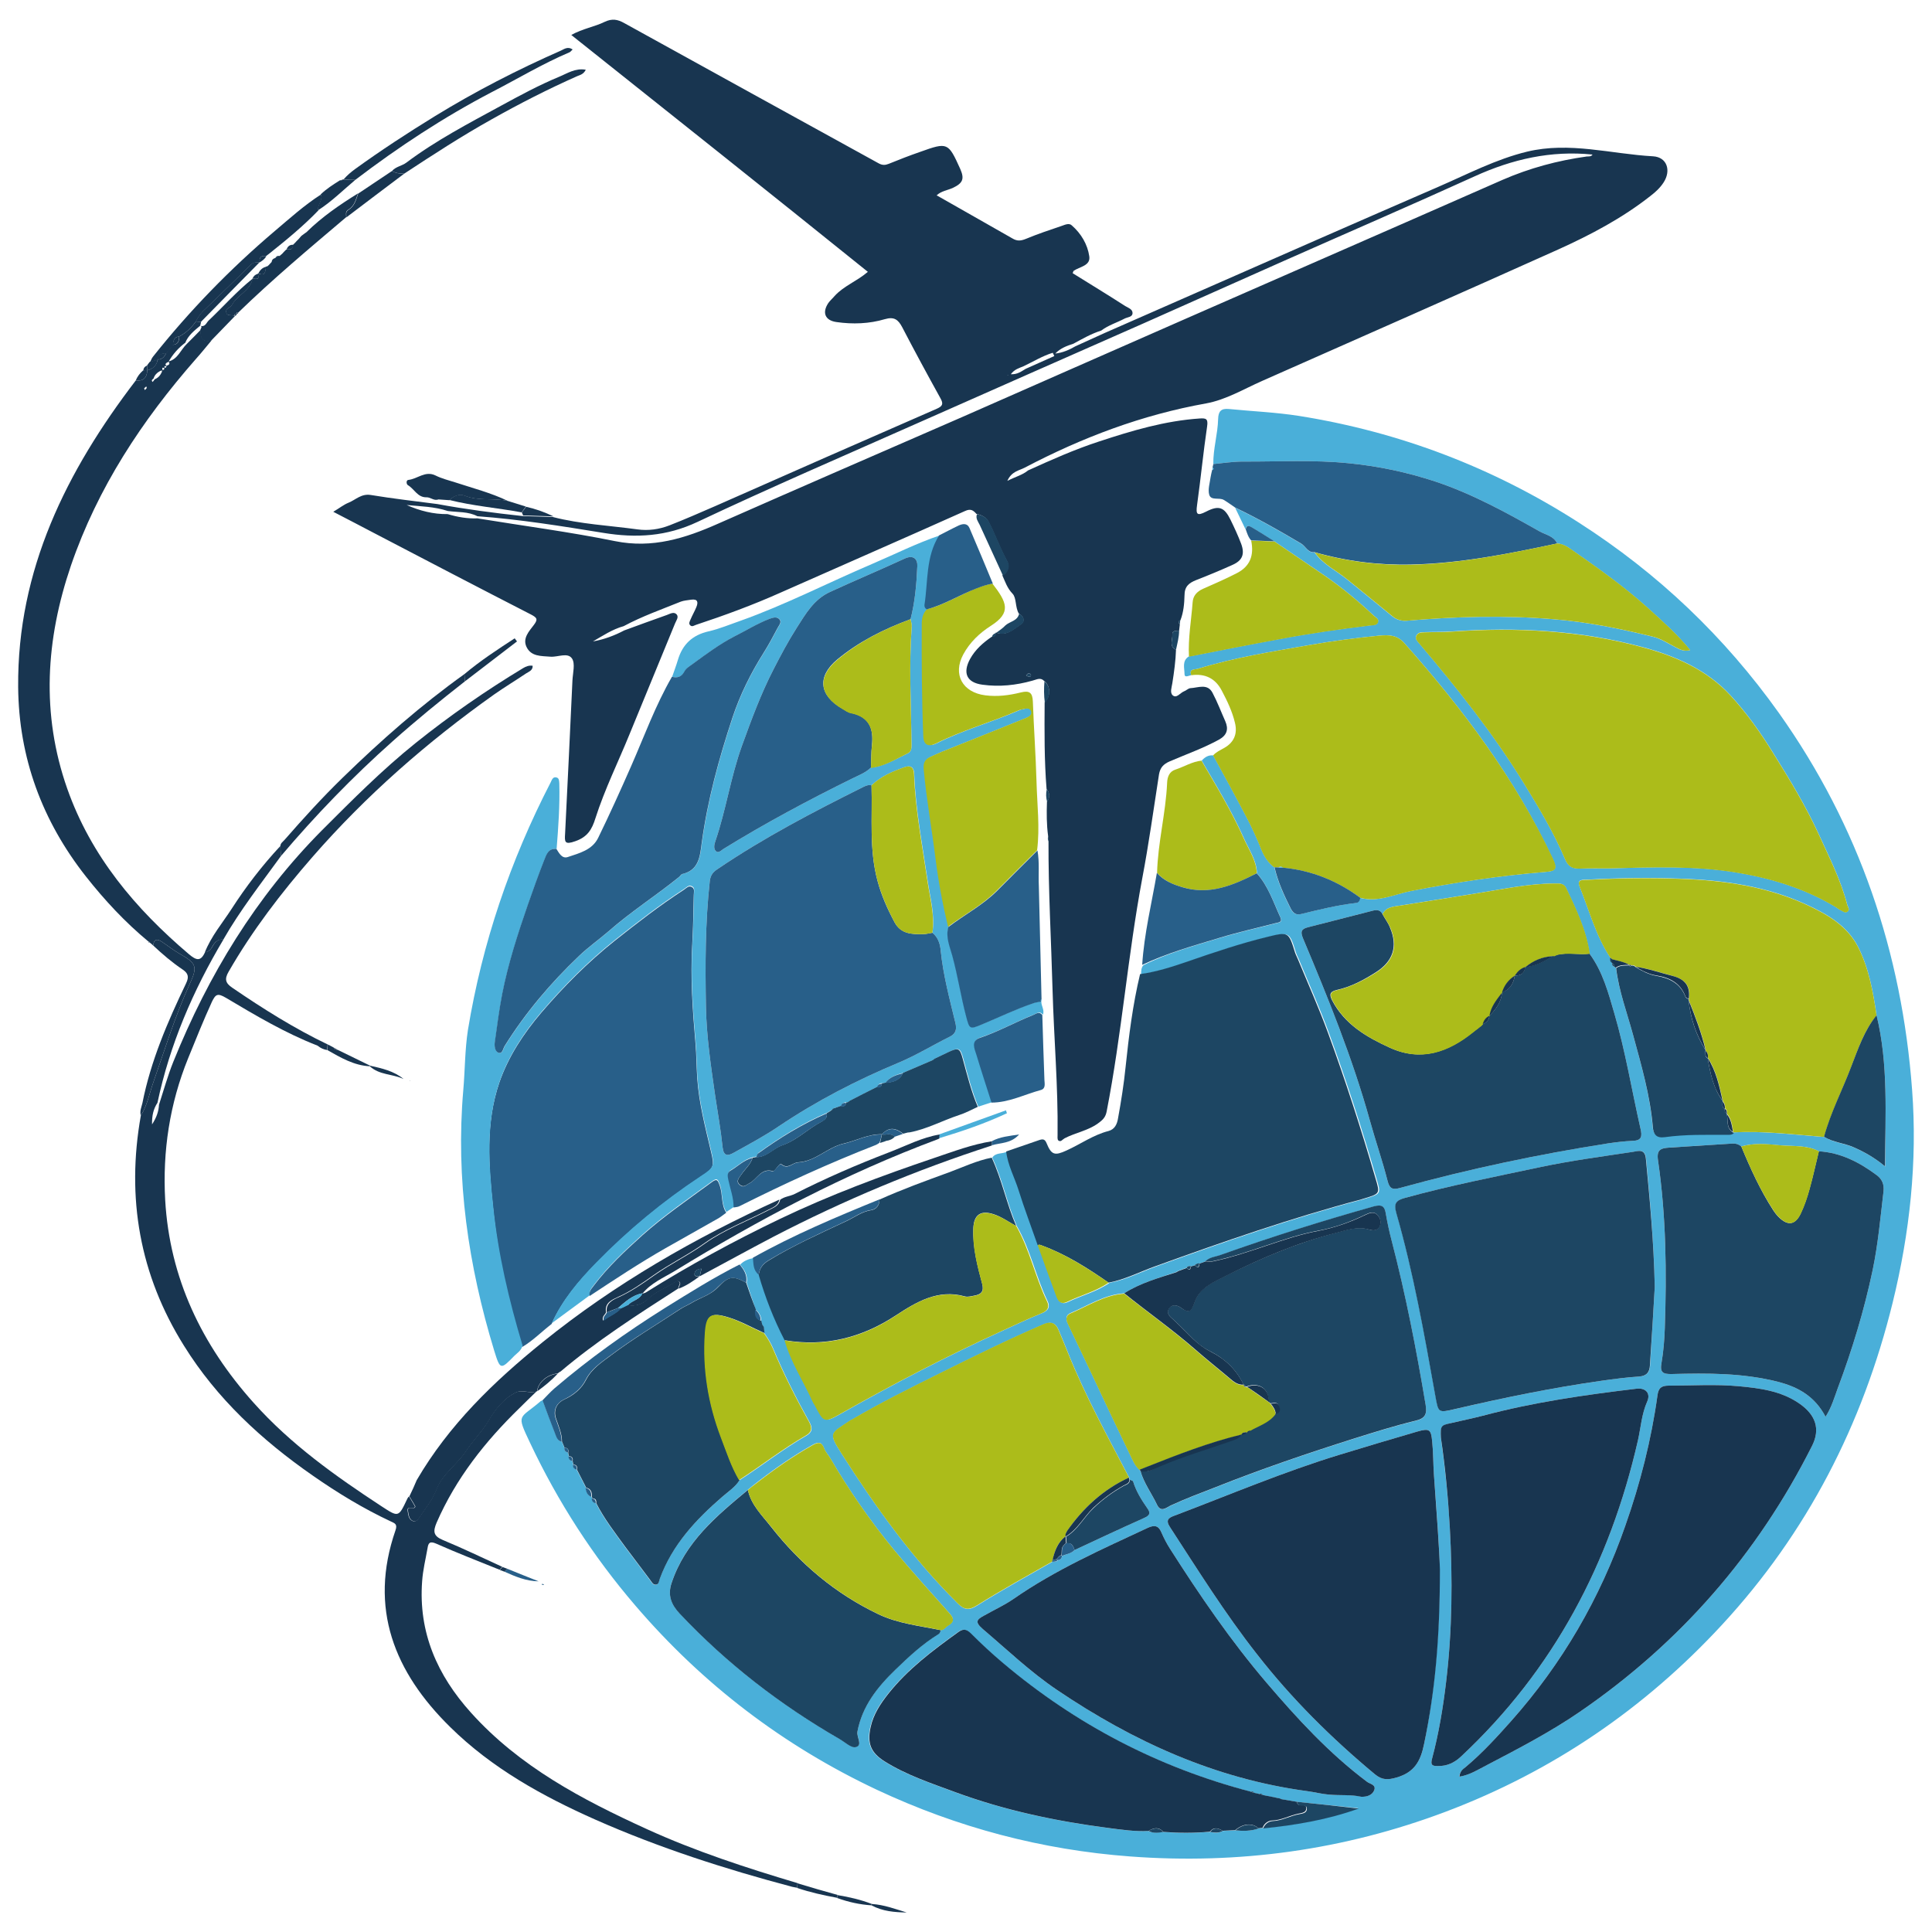 <?xml version="1.0" encoding="UTF-8"?> <svg xmlns="http://www.w3.org/2000/svg" xmlns:xlink="http://www.w3.org/1999/xlink" version="1.1" id="Layer_1" x="0px" y="0px" viewBox="0 0 1000 1000" style="enable-background:new 0 0 1000 1000;" xml:space="preserve"> <style type="text/css"> .st0{fill:#183550;} .st1{fill:#4AAFD9;} .st2{fill:#1D4663;} .st3{fill:#ACBC1A;} .st4{fill:#285F89;} </style> <g> <path class="st0" d="M610.7,323.1c-0.1,1.1-0.3,2.2-0.4,3.3c-1.5,0.2-3.7-0.2-3.5,2.1c0.2,2.7-1.9,6,1.9,7.8 c-0.2,5.8-1,11.6-1.9,17.3c-0.3,2.1-1.4,4.9,0.2,6.3c2,1.7,3.8-1.2,5.7-2c1.2-0.4,2.3-1.6,3.4-1.7c4-0.2,8.9-2.6,11.5,2.4 c2.5,4.7,4.4,9.8,6.6,14.7c1.8,4.1,0.9,7.2-3.2,9.5c-8.2,4.5-17,7.6-25.6,11.3c-3.2,1.4-4.9,3.2-5.5,6.7c-2.8,18-5.3,36.1-8.7,54 c-7.5,40-10.6,80.6-18.4,120.5c-0.5,2.5-1.5,3.9-3.6,5.5c-5.5,4.4-12.3,5.3-18.2,8.4c-1.1,0.6-1.9,2.1-3.2,1.1 c-0.6-0.5-0.4-2-0.4-3c0.3-25-1.9-49.9-2.6-74.9c-0.7-25.7-2.2-51.4-2.1-77.1c-0.1-0.9-0.1-1.7-0.2-2.6c-0.8-5.9-0.8-11.8-0.6-17.7 c1.5-2.2,1.6-4.4-0.2-6.6c-1.2-14.9-1.1-29.9-1-44.9c3.2-3.1,3.1-8.4-0.2-11c-2-2.1-4-0.7-6.1-0.2c-8.5,2.4-17.1,3.3-25.9,2.1 c-8.2-1.1-10.3-6.1-6.4-13.3c2.7-4.9,6.7-8.4,11.2-11.5c1.3-0.1,2.1-0.7,2.1-2.1c0,0,0.1-0.1,0.1-0.1c5.4,2,9.1-1.8,12.9-4.3 c2.3-1.5,1.5-4.1-1.1-5.6c-1.9-3.2-1.1-8-3.2-10.2c-2.8-2.9-3.8-6.2-5.3-9.5c3.1-1.7,3.7-5.1,2.4-7.4c-3.7-6.6-6.1-13.7-9.6-20.4 c-1.1-2.2-3.6-3.5-6.2-4c-1.6-1.8-2.9-2.9-5.9-1.5c-31.7,14.2-63.6,28.1-95.4,42.2c-14.3,6.4-29,11.8-43.8,16.7c-1,0.3-2,1.2-3,0.3 c-1-0.9-0.3-2.1,0.1-3c0.9-2.2,2.1-4.2,3-6.4c1.1-2.6,0.8-4.4-2.7-3.9c-1.8,0.3-3.7,0.4-5.3,1c-9.9,4-20.1,7.6-29.6,12.7 c-5.8,1.6-10.7,4.9-15.9,7.9c5.7-1,11.1-3,16.2-5.7c7.4-2.7,14.7-5.4,22.1-8c1.6-0.6,3.7-1.9,5.1-0.2c1.1,1.4-0.3,3.1-0.9,4.6 c-7.8,19.1-15.7,38.1-23.5,57.2c-5.9,14.5-12.9,28.6-17.7,43.6c-1.8,5.8-4.1,9.7-10.4,11.9c-5.6,2-5.6,0.4-5.3-4 c1.3-26.4,2.6-52.9,3.8-79.3c0.2-3.8,1.5-8.6-0.2-11.2c-2.2-3.4-7.3-0.7-11.2-1c-4.8-0.4-10,0-12.4-5.1c-2.1-4.5,1.4-8.1,3.8-11.3 c2.3-3,1.6-3.8-1.4-5.4c-27.1-13.9-54.1-28-81.1-42.1c-6.9-3.6-13.7-7.2-21.3-11.1c3.2-1.9,5.4-3.7,7.9-4.7c3.7-1.5,6.6-4.8,11.5-4 c11.5,1.9,23,3.2,34.5,4.7c14.6,2.7,29.3,4.6,44,6.2c5.2,0.2,10.5,0.3,15.7,0.5c14.4,3.7,29.2,4.4,43.8,6.4 c5.7,0.8,11.3,0,16.7-2.1c7.9-3.1,15.7-6.5,23.5-9.9c38.2-16.9,76.4-33.7,114.7-50.4c3.2-1.4,3.6-2.6,1.9-5.6 c-6.7-12.1-13.3-24.3-19.7-36.6c-2.1-4-4.2-5.6-9-4.2c-8.1,2.4-16.6,2.7-25,1.5c-5.9-0.8-7.6-4.8-4.3-9.8c0.9-1.3,2.2-2.4,3.3-3.7 c4.7-5.2,11.5-7.6,17.2-12.5C398.3,99.7,347.2,59.1,295.7,18.1c5.9-3.3,12-4.2,17.3-6.8c3.8-1.8,6.7-1.3,10.2,0.7 c43.9,24.3,87.8,48.4,131.7,72.6c1.9,1,3.3,0.9,5.1,0.2c5.4-2.2,10.8-4.3,16.3-6.2c14.2-5.1,14.5-4.9,20.7,8.8 c2.3,5.2,1.4,7.4-3.9,9.9c-2.7,1.2-5.8,1.5-8.3,3.8c13.3,7.6,26.3,14.9,39.2,22.3c2.5,1.5,4.4,1.3,7.1,0.2c6-2.5,12.3-4.6,18.5-6.7 c1.7-0.6,3.8-1.6,5.2-0.2c4.8,4.2,8.1,9.8,9,15.9c0.8,5-5,5.4-8.1,7.6c-0.2,0.2-0.2,0.6-0.5,1.2c9,5.6,18.2,11.2,27.2,17 c1.5,0.9,3.8,1.6,3.8,3.6c0,2.2-2.6,2.1-4.1,2.9c-4,2.1-8.4,3.4-12.1,6.2c-5.1,1.6-9.8,4.3-14.4,6.8c-3.4,1.1-6.7,2.3-9.4,5.1 c3.8-0.4,7.2-1.9,10.5-3.8c5.1-2.3,10.2-4.6,15.2-6.9c16.2-7.1,32.4-14.2,48.5-21.3c41.4-18.2,82.8-36.4,124.3-54.4 c15-6.5,29.6-14.2,45.7-18.1c22-5.3,43.5,1.2,65.2,2.4c7.2,0.4,9.5,7.3,5.5,13.5c-1.8,2.8-4.2,5-6.8,7 c-14.6,11.5-30.9,20.1-47.7,27.7c-51,22.9-102.3,45.5-153.4,68.1c-9.5,4.2-18.6,9.7-28.9,11.6c-33.1,5.9-64.1,17.6-93.8,33.2 c-3,1.6-6.9,1.9-9.1,6.9c4.3-2.2,7.8-3,10.7-5.4c12.1-5.5,24.2-10.9,36.8-15c17-5.6,34.1-10.7,52.1-11.9c3.2-0.2,4.4,0.1,3.8,4.1 c-2,13.5-3.3,27.1-5.2,40.7c-0.7,4.9,0,5.8,4.7,3.4c6.6-3.4,9.4-2.3,12.6,4.2c2,4.1,3.9,8.2,5.5,12.4c2,5.4,0.7,8.7-4.5,11 c-6.2,2.8-12.5,5.4-18.9,7.9c-3.7,1.5-5.9,3.3-5.9,7.9c-0.1,4.2-0.5,8.7-2.1,12.8C609.9,321.5,609.7,322.2,610.7,323.1z M523.2,193.7c3.4,0.2,5.5-1.5,7.7-2.8c4.9-2.2,9.8-4.4,14.8-6.6c-0.3-0.6-0.5-1.2-0.8-1.7c-5.3,1.6-10.1,4.6-15.2,7 C527.6,190.5,525.1,191.1,523.2,193.7z M210.5,261.4c6.8,3,13.8,4.8,21.2,4.7c5,1.5,10.1,2.4,15.4,2.2c23.8,3.9,47.7,7,71.3,11.8 c19.3,3.9,36.3-1.5,53.4-9.1c41.9-18.5,83.9-36.7,125.9-55c38.7-17,77.4-34.1,116.2-51.1c37.9-16.6,75.8-33.2,113.7-49.8 c16.7-7.3,33.4-14.7,50.1-22c14-6.1,28.5-10,43.6-12.1c1-0.1,2.2,0.2,3-1c-21.5-2.2-41.6,2.4-61.1,11.3 c-32.8,14.9-65.9,29.2-98.8,43.8c-24.3,10.8-48.5,21.6-72.8,32.4c-38.8,17.1-77.6,34.2-116.4,51.4c-38.1,16.9-76.4,33.4-114.1,51.2 c-16.1,7.6-31.8,8.5-48.9,5.7c-21.6-3.5-43.2-7-65.1-8.6c-4.8-2.5-10.1-2-15.3-2.7C224.9,262.2,217.7,262.1,210.5,261.4z M532.6,350.3c0.8,0,1.3-0.5,0.9-1.3c-0.1-0.3-0.9-0.5-1.3-0.4c-0.4,0.1-0.6,0.5-1.1,1C531.8,349.9,532.2,350.3,532.6,350.3z M521.5,194.4l0.3,0l-0.2-0.2L521.5,194.4z"></path> <path class="st1" d="M631.4,485.5c9.5-2.9,19.3-5.1,29-7.6c1.6-0.4,3.6-0.4,2.4-3c-3.6-7.9-6.3-16.2-12.2-22.9 c-0.2-6.8-4.2-12.3-6.8-18.2c-6.2-13.9-14.1-26.9-21.8-40.1c1.6-1.8,3.5-3,6-2.7c5.8,10.6,11.6,21.2,17.2,31.9 c2.9,5.5,5.5,11.2,7.8,17c1.5,3.6,3.5,6.7,6.6,9c1.7,7.5,4.9,14.4,8.3,21.2c1.3,2.5,2.8,3.7,5.5,3c9.4-2.3,18.7-4.6,28.3-5.7 c1.5-0.2,2.1-1.3,2.2-2.7c9.2,2.5,17.6-1.8,26.2-3.5c23.1-4.5,46.3-8,69.8-9.9c5.5-0.4,6.1-1.7,3.7-6.9 C784.3,403.1,757.2,367,727,333c-3.7-4.2-7.6-4.5-13.1-4c-12.2,1.2-24.3,2.8-36.3,4.9c-19.4,3.4-38.9,6.5-57.7,12.3 c-1.4,0.4-4.6-0.1-3.3,3.3c-1.3,0.1-3.5,1.6-3.5-0.7c0-3-1.4-6.7,2.2-9c15.7-3.1,31.4-6.2,47.2-9.1c15.4-2.9,30.9-5.1,46.4-7 c1.6-0.2,3.6,0.1,4.3-1.7c0.6-1.7-1.2-2.5-2.2-3.4c-8-7.5-16.4-14.5-25.4-20.7c-8.7-5.9-17.3-11.8-26-17.7 c-3.9-2.5-7.8-4.9-11.8-7.3c-1.4-0.8-2.7-1.3-3.1,1.1c-1.8-3.7-3.6-7.5-5.4-11.2c11.7,5.6,23,12,34.1,18.6c2.4,1.4,3.5,4.9,7,4.5 c4.4,6.3,11.4,9.5,17.1,14.2c7.6,6.2,15.3,12.4,22.9,18.7c2.2,1.8,4.6,2.7,7.6,2.5c25.3-2.2,50.7-2.9,76-0.8 c17.4,1.4,34.7,4.9,51.7,9.1c4,1,7.6,3.4,11.3,5.3c2.2,1.1,4.3,2.5,7.8,1.6c-6.8-8.3-14.4-15-21.9-21.8 c-12.3-11.1-25.9-20.7-39.5-30.2c-2.2-1.6-4.6-3-7.4-3.2c-1.8-3.9-6-4.5-9.2-6.3c-17.3-9.8-34.8-19.4-53.7-25.7 c-14.5-4.8-29.4-8-44.7-9.5c-18.4-1.9-36.8-0.8-55.2-0.9c-5.1,0-10.1,0.8-15.2,1.3c-0.1-7.9,2.3-15.5,2.5-23.3 c0.1-4.1,1.6-5.6,5.6-5.2c12.2,1.2,24.4,1.7,36.4,3.6c52,8.3,100.3,26.7,144.7,55.2c40.9,26.2,75.4,59,103.6,98.6 c41.5,58.5,63.6,123.9,68.9,195c2.8,37.1-1.2,74.1-10.1,110.3c-15.5,62.9-44.2,118.9-88.3,166.6c-40,43.3-87.6,75.8-142.9,96.7 c-52.7,19.9-107.2,27.4-163.4,23.2c-45.8-3.4-89.5-15-131.1-34.5c-48.4-22.8-90.1-54.6-124.9-95.2c-22-25.6-40.2-53.8-54.6-84.3 c-7.4-15.6-5.6-12.1,5.5-21.7c0.3-0.2,0.7-0.3,1-0.4c2.1,5.7,4.2,11.4,6.4,17c0.7,1.7,1.1,3.9,3.5,4.4c0.4,1,0.9,2,1.3,3.1 c-0.2,1.4,0.6,2.2,1.9,2.6c0.1,0.6,0.2,1.2,0.4,1.8c-0.2,1.4,0.6,2.2,1.9,2.6c0.1,0.6,0.2,1.2,0.4,1.8c-0.2,1.4,0.6,2.2,1.8,2.6 c1.6,3.1,3.2,6.3,4.8,9.4c0.1,2.1,0.8,3.9,3,4.7c0,0.3,0.1,0.6,0.2,0.8c-0.1,1.4,0.7,2.2,2,2.5c4.1,8.1,9.7,15.3,15,22.6 c4.2,5.7,8.6,11.3,12.8,17c0.9,1.1,1.5,2.8,3.2,2.6c1.5-0.2,1.5-1.9,1.9-3c6.4-17.5,18.6-30.6,32.4-42.5c3.1-2.7,6.7-5,8.9-8.6 c11.6-7.5,22.5-16.1,34.5-23c3-1.7,3.7-3.7,1.8-7.1c-6.9-12.4-13.3-25-18.8-38.1c-1.2-2.9-2.8-5.4-4.6-8c-0.1-1-0.2-2.1-0.3-3.1 c-0.3-0.5-0.6-0.9-0.9-1.4c-0.1-0.6-0.3-1.2-0.4-1.8c0.1-2.4-1.1-4.3-2.8-5.8c-1.6-4.6-3.2-9.3-4.7-13.9c0.7-3.8-1.1-6.7-3.4-9.4 c1.9-2.1,4.4-2.9,7-3.5c0.3,3.1,0,6.5,2.9,8.8c3.4,11.7,7.8,23,13.4,33.8c3.2,11.3,9.7,21.1,14.5,31.7c0.3,0.7,0.7,1.3,1.1,1.9 c4.7,9,4.8,9.2,13.5,4.3c26.9-15.2,54.3-29.5,82.5-42.4c7.1-3.2,14.1-6.6,21.3-9.5c3.3-1.3,4.4-3.3,2.9-6.3 c-6.1-12.6-8.8-26.6-15.9-38.8c-5-11.5-7.4-24-12.7-35.4c1.8-2.8,5.2-1.8,7.6-3.1c0.8,7.1,4.3,13.3,6.4,20c3,9.6,6.6,19,9.9,28.5 c3.2,8.9,6.4,17.8,9.7,26.7c1,2.7,2.6,4,5.4,2.7c7.2-3.5,15.1-5.4,21.7-10c8.5-1.6,16.1-5.6,24.2-8.5c35.1-12.7,70.4-25,106.6-34.6 c0.5-0.1,1-0.4,1.6-0.5c8.2-2.5,8.1-2.5,5.7-10.6c-7.4-25.4-15.5-50.5-24.6-75.3c-4.7-12.8-10.3-25.3-15.5-37.9 c-0.5-1.2-1.1-2.3-1.5-3.5c-3.3-10.6-3.3-10.8-14.2-8.1c-14,3.4-27.6,8-41.2,12.7c-8.1,2.8-16.2,5.4-24.8,6.6 c0.1-1.6,0-3.3,1.2-4.7C604.1,493.4,617.8,489.6,631.4,485.5z M834.4,498.5c0,0.9,0.2,1.6,1.2,1.8c0.2,0.3,0.5,0.4,0.8,0.5 c1.4,11.8,5.6,22.9,8.7,34.3c4.3,15.8,8.9,31.5,10.3,47.9c0.3,3.8,1.7,5.9,6.2,5.3c10.7-1.5,21.4-1.2,32.2-1.2c1.3,0,2.6,0.1,3.6-1 c15.7-0.8,31.2,1.2,46.8,2.4c4.7,2.9,10.3,3.2,15.3,5.4c5.5,2.4,10.7,5.3,16.3,9.9c0-27,1.7-52.8-4.5-78.3 c-1.8-12.1-3.9-24.1-9.4-35.1c-5.7-11.4-16.4-17.4-27.3-22.4c-20.4-9.3-42.2-12.4-64.3-13.2c-16.2-0.6-32.4-0.4-48.6,0.5 c-2.2,0.1-5.7-0.4-4.1,3.5c5,12.4,8.4,25.5,15.9,36.8c-0.1,1.1-0.2,2.2,1,2.8L834.4,498.5z M549.7,805.4c2.2-1,4.7-1.2,6.5-3.1 c12-5.6,23.9-11.2,36-16.6c2.8-1.3,3.6-2.4,1.6-5.1c-3-4.3-5.8-8.8-7.3-13.8c-0.1-0.4-1.1-0.6-1.7-0.9c-0.1-0.3-0.2-0.7-0.3-1 c-11-21.1-22.5-41.9-31.4-64c-1.7-4.2-3.4-8.4-5.2-12.6c-1.5-3.5-3.9-4.4-7.5-2.9c-18.4,7.9-36.2,16.7-54.1,25.6 c-15.3,7.6-30.6,15.2-45.4,23.9c-0.2,0.1-0.4,0.1-0.5,0.2c-10.3,7-11.9,6.1-4.9,17.1c17.7,27.8,36.8,54.5,60.3,77.8 c3.4,3.4,5.8,3.7,10.2,0.9c12.6-7.9,25.7-15.1,38.7-22.5c1-0.2,2.2,0.1,2.9-0.9C548.8,807.5,549.5,806.7,549.7,805.4z M614.2,656.2 c-1.5,0.5-3,1.1-4.4,1.6c-0.3,0.2-0.7,0.4-1,0.6c-9.2,3.1-18.6,5.7-26.9,11c-10.3,0.7-18.8,6.4-28,10.3c-2,0.9-2.4,2.8-1.3,5.1 c7.5,15.6,14.8,31.2,22.2,46.9c3.3,6.9,6.6,13.8,9.9,20.7c1.4,2.9,2.6,6,5.1,8.3c0.1,0.3,0.3,0.5,0.5,0.8 c1.8,6.3,5.8,11.6,8.6,17.5c2,4.2,5,1.3,6.9,0.4c7.8-3.6,15.8-6.6,23.8-9.7c23.4-9.3,47.2-17.4,71.2-25c10.5-3.3,21-6.6,31.7-9.2 c5.2-1.2,6.2-3.4,5.4-8.3c-4.8-28.6-10.3-57-17.6-85c-1.2-4.6-2.2-9.2-3-13.9c-0.6-3.9-2.1-4.9-6.2-3.8 c-26.7,7.5-53.1,15.8-79.2,25.1c-2.7,1-5.8,1.1-8,3.3c-1,0.4-2.1,0.8-3.1,1.1c-0.9-0.1-1.7,0.1-2.3,0.9c-0.7,0.2-1.4,0.4-2.1,0.6 C615.5,655.2,614.7,655.3,614.2,656.2z M490.6,841.4c3.2-1.8,3.3-3.7,0.8-6.4c-9.8-11-19.7-21.9-29.1-33.3 c-12.1-14.8-23-30.5-32.6-47c-1-1.7-2.5-3.2-3.2-5.1c-1.3-3.5-3.1-3.3-5.8-1.8c-10.5,5.9-20.3,12.8-29.8,20.2 c-1.3,1-2.6,2.1-3.8,3.1c-16.3,13.5-32.5,27-39.5,48.2c-2.1,6.3-0.2,11.1,4.2,15.8c24.3,25.8,52,47.2,82.7,64.9 c2.8,1.6,6.2,4.9,8.5,4.2c3.7-1,0.3-5.1,0.8-8c2.5-13.3,10.4-23.1,19.6-32c7-6.8,14.2-13.5,22.6-18.6c0.5-0.3,0.7-1.3,1-1.9 C488.7,843.6,489.4,842.1,490.6,841.4z M626.2,948.2c2.3,0.5,4.5,0.8,6.6-0.5c2.2-0.1,4.4-0.2,6.5-0.3c4.1,0.4,8.2,0.4,12.1-1 c0.7-0.1,1.4-0.1,2.1-0.2c16.8-1.7,33.4-4.5,49.5-10.3c-10.7-1.1-21.3-2.2-32-3.3c-2.5-0.4-5.1-0.9-7.6-1.3c-0.3-0.1-0.6-0.2-1-0.4 c-3-0.6-5.9-1.2-8.9-1.8c-0.6-0.7-1.3-0.9-2.1-0.6c-0.8-0.2-1.5-0.3-2.3-0.5c-0.5-0.7-1.3-0.9-2.1-0.7 c-47.7-12.5-90.3-34.7-128-66.5c-5.7-4.8-11.2-9.9-16.5-15.2c-2.1-2.1-3.8-2.9-6.6-0.9c-13.2,9.5-26.2,19.2-36.4,32.1 c-4.1,5.2-7.7,10.7-9.1,17.3c-1.8,8.2,0.1,13.1,7.3,17.6c11.3,7.1,24.1,11.3,36.5,15.9c25.5,9.4,52,15,78.9,18.5 c7,0.9,14.1,2,21.2,1.6c2.5,1.3,5.1,0.8,7.7,0.5C610.2,948.9,618.2,948.8,626.2,948.2z M921.2,592.8c-6.6-0.6-13.3-1.3-19.9,0.6 c-1.3-1.1-2.8-1.6-4.5-1.5c-10.9,0.7-21.8,1.4-32.8,2.1c-4.3,0.3-6.7,1-5.8,6.7c4.2,28.8,4.5,57.8,3.5,86.8 c-0.2,6-0.7,12.1-1.7,17.9c-0.9,4.9,0.6,5.9,5.3,5.8c18.4-0.5,36.8-0.6,54.9,4c10.6,2.7,19.2,7.6,24.7,18.1 c3.1-4.8,4.5-9.8,6.3-14.7c7.5-20,13.7-40.4,18.1-61.3c2.8-13.5,4-27.1,5.6-40.6c0.4-3.6-0.7-6.4-3.6-8.5 c-8.9-6.6-18.5-11.6-29.9-12.3C935.1,592.6,928,593.4,921.2,592.8z M810.5,459.5c-1.2-2.4-3.4-2.2-5.7-2.2c-13.7,0-27.1,3-40.6,5.1 c-13.1,2.1-26.2,4.2-39.3,6.3c-3.6,0.6-7.4,0.6-9.3,4.5c-1.3-2.6-3.4-2.3-5.6-1.7c-10.9,2.8-21.9,5.6-32.8,8.4 c-3.2,0.8-4.4,1.9-2.8,5.7c13,30.9,25.6,61.9,34.6,94.2c2.9,10.5,6.5,20.8,9.2,31.4c1,3.9,2.4,4.8,6.4,3.7 c35.5-9.8,71.4-17.4,107.8-23.1c4.1-0.6,8.3-1.1,12.5-1.3c4.8-0.1,5.2-2.2,4.2-6.4c-4.5-19.8-7.8-40-13.5-59.5 c-3.1-10.6-6-21.7-12.9-31C821,481.5,815.7,470.5,810.5,459.5z M899,451.6c18,3,35.3,8.3,51.1,17.8c0.8,0.5,1.5,1.1,2.3,1.5 c1.3,0.5,2.6,2,4,0.8c1.2-1,0-2.4-0.3-3.5c-3.3-12.8-9.3-24.5-14.7-36.4c-6.7-14.6-15-28.3-23.5-41.9 c-6.6-10.7-13.8-20.9-22.3-30.1c-12.3-13.3-28.4-20.3-45.5-24.9c-32.2-8.7-65-10.4-98.2-8.1c-4.9,0.4-9.9,0.2-14.8,0.4 c-1.7,0-3.4,0.2-4.1,2c-0.6,1.6,0.7,2.7,1.6,3.8c19.6,23.1,38.4,46.7,54.3,72.6c7.8,12.7,15.4,25.4,21.2,39.1 c1.6,3.8,3.8,4.9,7.4,4.8c5.3-0.1,10.6,0,14.5,0C855.4,448.8,877.4,448,899,451.6z M742.2,763.3c-0.4-5.7-0.3-11.4-0.9-17.1 c-0.6-6.2-1.2-7.1-7.8-5.2c-13.3,3.9-26.6,7.8-39.9,11.9c-29.2,8.9-57.2,20.8-85.7,31.6c-3,1.1-4.7,2.2-2.4,5.8 c14.5,22.3,28.6,44.9,45.1,65.9c18,23.1,38.6,43.5,61.1,62.2c3.8,3.1,6.8,2.9,11.3,1.6c9.1-2.7,12.3-8.4,14.1-17.3 c5.4-27,8-54.1,8.1-90.4C745.1,801.8,743.6,782.6,742.2,763.3z M852,599.7c-0.5-5.2-3.9-4-6.7-3.5c-15.9,2.4-31.8,4.5-47.5,7.8 c-23.5,5-47.1,9.6-70.4,16c-4.7,1.3-6,2.8-4.6,7.8c8.9,31,14.5,62.8,20.2,94.6c1.6,8.9,1.4,9,10.3,6.9c25-5.8,50.2-11,75.6-14.6 c6.5-0.9,13-1.8,19.5-2.2c4.1-0.3,5.5-2.3,5.7-5.8c0.9-14.4,1.7-28.8,2.4-40.6C856,642.2,854,620.9,852,599.7z M750.4,790.3 c1.5,26.8,1.3,53.6-1.9,80.3c-1.6,13.4-3.8,26.7-7.3,39.8c-0.8,3.1,0,3.7,2.9,3.7c4.9,0.1,8.7-1.7,12.2-5 c47.9-44.8,77-100.1,91.5-163.6c1.5-6.7,1.9-13.6,4.8-20.1c1.9-4.3-0.9-7.2-5.6-6.6c-26.8,3.2-53.4,7-79.6,14 c-5.4,1.4-10.9,2.5-16.4,3.8c-5.2,1.2-5.5,1.6-5.2,7.6C747.9,759,749.5,774.6,750.4,790.3z M711.3,926.6c1.1-2.9-2.3-3.2-3.8-4.4 c-19.7-14.8-36.1-32.7-52-51.3c-18.5-21.7-34.5-45.1-49.8-69.1c-1.8-2.8-3.3-5.7-4.6-8.7c-1.5-3.6-3.7-3.8-7-2.3 c-23.8,11.1-47.8,21.7-69.5,36.8c-4.8,3.3-10.1,5.7-15.2,8.6c-3.7,2-5.1,3.2-0.7,7c12.6,10.7,24.6,22.2,38.4,31.5 c39.5,26.7,81.9,46,129.6,52.4c3.8,0.5,7.5,1.5,11.3,1.8c5.6,0.5,11.3-0.1,16.6,1C707.7,930.1,710.3,929.1,711.3,926.6z M769.8,913.5c16.3-8.5,32.6-17,47.8-27.4c51.9-35.6,92-81.5,120.3-137.7c4.4-8.7,2-16.1-6.8-22.1c-9.4-6.4-20.3-7.8-31.2-8.8 c-12-1.1-24-0.3-36.1-0.3c-3.9,0-5.4,1.2-5.9,5.1c-3.2,23-8.9,45.4-16.6,67.3c-13.1,37.7-32.7,71.5-59.3,101.4 c-7.4,8.3-14.9,16.5-23.5,23.7c-1.3,1.1-3,2.2-3.2,4.9C760.9,918.7,765.3,915.8,769.8,913.5z"></path> <path class="st2" d="M520.8,596c0.8,7.1,4.3,13.3,6.4,20c3,9.6,6.6,19,9.9,28.5c0.7-0.4,1.3-0.2,2,0.1 c12.6,4.6,23.8,11.7,34.7,19.3c8.5-1.6,16.1-5.6,24.2-8.5c35.1-12.7,70.4-25,106.6-34.6c0.5-0.1,1-0.4,1.6-0.5 c8.2-2.5,8.1-2.5,5.7-10.6c-7.4-25.4-15.5-50.5-24.6-75.3c-4.7-12.8-10.3-25.3-15.5-37.9c-0.5-1.2-1.1-2.3-1.5-3.5 c-3.3-10.6-3.3-10.8-14.2-8.1c-14,3.4-27.6,8-41.2,12.7c-8.1,2.8-16.2,5.4-24.8,6.6c-3.8,15.8-5.8,31.9-7.5,48.1 c-0.9,8.9-2.3,17.7-3.9,26.5c-0.5,3.1-1.7,5.7-4.9,6.6c-7.9,2-14.5,6.8-21.8,10.1c-6.1,2.8-7.8,2.3-10.3-3.8 c-0.9-2.2-2-2.2-3.8-1.6C532.2,592.1,526.5,594,520.8,596z"></path> <path class="st3" d="M704.1,464.7c9.2,2.5,17.6-1.8,26.2-3.5c23.1-4.5,46.3-8,69.8-9.9c5.5-0.4,6.1-1.7,3.7-6.9 C784.3,403.1,757.2,367,727,333c-3.7-4.2-7.6-4.5-13.1-4c-12.2,1.2-24.3,2.8-36.3,4.9c-19.4,3.4-38.9,6.5-57.7,12.3 c-1.4,0.4-4.6-0.1-3.3,3.3c7.1-1,12.5,1.6,15.8,8c2.8,5.3,5.4,10.7,6.8,16.6c1.4,5.6-0.4,10.1-5.5,13c-2.1,1.2-4.2,2.1-5.8,3.9 c5.8,10.6,11.6,21.2,17.2,31.9c2.9,5.5,5.5,11.2,7.8,17c1.5,3.6,3.5,6.7,6.6,9c0.7,0,1.5,0.1,2.2,0.1c0.8-0.5,1.5-0.6,2.2,0.1 C678.9,450.5,692.1,455.9,704.1,464.7z"></path> <path class="st4" d="M270.3,697.2c5.6-3.3,10.1-8,15.2-11.9c5.4-12.1,13.9-22.1,23-31.4c16.4-16.8,34.5-31.8,54.2-44.8 c6.9-4.5,7.2-5.2,5.2-13.5c-2.9-12.3-6.1-24.6-7-37.4c-0.4-6-0.4-12-0.9-18c-1.5-17.1-2.7-34.2-1.7-51.3c0.5-8.6,0.6-17.1,0.8-25.7 c0-1.4,0.6-3.1-0.9-4c-1.8-1.1-3,0.6-4.3,1.4c-12.5,8.1-24.2,17.2-35.8,26.4c-13.8,11-26.3,23.6-37.8,37 c-9.2,10.8-17.1,22.7-21.8,36.2c-7.3,21.2-5.6,43.1-3.3,64.8C257.6,649.8,263.1,673.7,270.3,697.2z"></path> <path class="st0" d="M78.7,582c2.4-3.7,3.4-6.8,3.6-10.2c2.4-7.4,4.5-15,7.4-22.2c18.1-44.9,42.8-85.5,77.1-120 c15.6-15.6,31.1-31.2,48.3-45c17.7-14.2,36.3-27.1,55.7-38.8c1.5-0.9,3.1-1.5,4.9-1.2c0.1,2.4-1.9,3-3.3,3.9 c-5.5,3.7-11.3,7.2-16.7,11c-34.5,24.5-66.1,52.1-94,84.1c-16.2,18.6-31.1,38-43.4,59.4c-2.2,3.8-1.6,5.9,2,8.3 c15.8,10.8,32,21,49.3,29.3c-0.1,1-0.2,1.9-0.3,2.9c-1.8-0.3-3.4-1-4.8-2.2c0,0-0.2-0.1-0.2-0.1c-16.7-6.5-32-15.6-47.3-24.7 c-4.4-2.6-5.4-1.9-7.3,2c-4.4,9.6-8.3,19.4-12.3,29.2c-9.6,23.6-13.3,48.2-11.9,73.4c2.3,40.5,19,75.1,45.8,105 c19.1,21.4,42.3,37.9,66.1,53.5c8.9,5.8,8.8,5.9,13.4-3.8c0.2-0.5,0.6-0.9,0.9-1.3c1.1,1.8,2.2,3.6,3.1,5.2 c-0.6,2.4-4.3-0.9-3.8,2.4c0.3,1.7,0.4,3.9,2.1,4.9c2.2,1.4,3.4-0.9,4.3-2.2c3-4.4,6.5-8.8,8.4-13.8c3.2-8.3,10.7-12.9,15.3-19.9 c3.5-5.4,8.2-9.9,11.6-15.6c3.4-5.8,7.7-11.5,14.1-14.7c3.5-1.8,7.4,0.8,11-0.7c-3,2.9-6,5.8-8.9,8.7 c-17.8,17.3-32.9,36.4-42.9,59.3c-1.9,4.5-1.8,6.9,3.2,9c10.4,4.3,20.5,9.2,30.8,13.9c-0.5,0.5-1,1-1.4,1.5 c-10.9-4.4-22-8.7-32.8-13.5c-3.4-1.5-4.1-0.3-4.5,2.3c-1,5.7-2.4,11.3-2.8,17.1c-2,26.5,7.8,48.7,25.3,68.1 c25.1,27.9,57.4,44.9,90.9,60.2c25.2,11.5,51.6,20.1,78.1,28c-0.1,0.8-0.1,1.6-0.2,2.4c-0.9-0.2-1.8-0.3-2.6-0.5 c-34.7-9.2-68.9-20.2-101.7-34.7c-27.5-12.2-53.7-26.7-75.3-48c-28.8-28.3-42.3-61.4-28.3-101.8c1.2-3.4-0.6-3.7-2.4-4.6 c-14.3-6.7-27.6-14.8-40.5-23.8c-26.3-18.3-49.6-39.8-66.6-67.2C72.3,659.9,65.3,620,72.9,577.4c3.3-5.2,4.4-11.3,6.4-17 c6-17.1,11.3-34.5,18.9-51.1c4.2-9.1,3.5-10.7-5.5-15.8c-3.1-1.8-6-4.1-9-6.1c-2.4-1.6-4.1-1.3-4.4,2c-0.7-0.6-1.3-1.2-2-1.7 c0,0-0.1-0.3-0.1-0.3s-0.3,0-0.3,0c-12.1-10-22.7-21.4-32.4-33.7c-22.7-28.8-34.8-61.6-35.1-98.1C8.9,295,34.4,243.8,70.3,196.9 c3.9,0.5,5.8-1.4,5.9-5.2c2.9-0.8,4.9-2.5,5.4-5.6l0,0c2.3,0,3.5-1.4,4.4-3.3c1.1-1.4,2.2-2.9,3.4-4.3c2.8-0.2,3.4-2,3.3-4.3 c3.6-1.9,6.4-4.6,8.7-7.8c0.9,0.1,1.8,0.1,2.7,0.2c-0.2,0.7-0.3,1.4-0.5,2.1l0-0.1c-3,2.5-6.2,5-7.7,8.8c-3.6,2.7-6.5,6-8.7,9.9 c-1,0.5-2.2,0.9-1,2.3c-0.4,0-0.8-0.1-1.1-0.1c0,0.4,0.1,0.8,0.1,1.1c-1.5-0.8-1.2,0.2-1.1,1.1c-0.4,0.1-0.8,0.2-1.2,0.3 c-1.6,0.9-2.9,2.1-3.4,3.9c-0.6,0.5-1.4,0.9-0.5,1.8c0.4-0.5,0.8-0.9,1.1-1.4c1.7-0.7,2.8-1.9,3.6-3.6c0.1-0.4,0.2-0.8,0.3-1.2 c0.8,0.1,1.1-0.3,1.1-1.1c0.7,0,1.1-0.4,1.1-1.1c1.1-0.4,2.1-0.8,1-2.2c4.9-1.2,6.3-6.1,9.5-9.1c2.4-2.4,4.8-4.8,7.2-7.3 c-0.2,3.9,0.8,6.6,5.6,5.5c-2.7,3.2-5.3,6.5-8.1,9.6c-27.9,31.8-50.9,66.7-64.7,107c-13,38.2-15.5,76.7-1.9,115.4 c12.3,34.9,35.2,62.1,63,85.7c3.9,3.3,6.1,3.8,8.3-1c2.2-0.3,3.3-1.9,4.3-3.7c1.2-2,2.8-3.2,5.3-3c-15.8,26.5-27.8,54.4-34.2,84.6 C79.4,574,78.6,577.4,78.7,582z M74.9,201.9c0.3-0.3,0.8-0.6,1-1c0.1-0.2-0.1-0.6-0.2-0.9c-0.4,0.3-0.7,0.7-1.1,1 C74.8,201.4,74.8,201.6,74.9,201.9z"></path> <path class="st1" d="M266.3,701.7c-7.2,7.4-7.4,7.4-10.5-2.6c-13.4-44-20-88.8-16-134.9c0.9-10.3,0.8-20.8,2.4-31.1 c7.4-45,21.9-87.6,42.8-128.1c0.6-1.2,1.1-3.1,3-2.6c1.5,0.3,1.4,2,1.5,3.2c0.3,11.3-0.5,22.5-1.4,33.8c-4.2-0.4-5.2,2.9-6.3,5.7 c-3,7.6-5.7,15.2-8.4,22.9c-5.3,15.3-10.3,30.7-13.4,46.6c-1.6,8.2-2.6,16.5-3.8,24.8c-0.3,2,0.1,4.7,1.7,5.4c2.3,1,2.5-2,3.4-3.4 c10.8-17.3,23.9-32.7,38.6-46.7c4.7-4.5,10.1-8.3,15.1-12.6c11.6-10.2,24.6-18.5,36.6-28.2c0.6-0.5,1-1.3,1.6-1.5 c8.7-2,9.2-9.2,10.1-16c3-22.2,8.9-43.7,15.9-64.9c3.9-11.8,9.5-23.1,16.2-33.7c2.6-4.1,4.9-8.5,7.2-12.8c0.7-1.4,2.3-3,0.9-4.5 c-1.4-1.5-3.4-0.8-5.1-0.2c-6.3,2.4-12,6-18,9c-7.8,4-14.7,9.2-21.7,14.3c-1.6,1.2-3.5,2.2-4.4,4c-1.5,2.8-3.6,3.4-6.4,2.7 c1-2.9,2.1-5.8,3-8.8c2.4-8,7.5-12.8,15.8-14.7c5.7-1.3,11.1-3.6,16.6-5.5c23.3-8.3,45.3-19.7,68.1-29.4c11.7-5,23-10.7,35.1-14.8 c-7,11-5.7,23.9-7.6,36c-0.1,0.9,0.2,1.8,1.2,2.2c-2,2.1-2.6,4.6-2.6,7.5c-0.1,19.5,0,39,0.8,58.5c0.2,4.1,2.6,5.4,6.6,3.4 c13.7-6.9,28.5-10.9,42.5-17c0.3-0.1,0.7-0.3,1-0.4c2-0.3,4.9-1.7,5.7,0.9c0.7,2.2-2.2,3.1-3.9,3.8c-14,5.7-28.1,11.3-42.1,16.9 c-2.2,0.9-4.3,1.9-6.5,2.9c-2.7,1.3-3.4,3.4-3.1,6.3c1.4,15.4,4.2,30.7,6.1,46.1c1.5,11.9,3.7,23.7,6.5,35.4 c-1.6,5.2,0.7,10.1,2,14.9c2.8,10.3,4.4,20.9,7.1,31.2c1.8,6.8,1.8,7.1,8.4,4.3c8.9-3.7,17.5-7.9,26.7-11c1.2-0.4,2.4-0.5,3.7-0.8 c-0.2,2.4,1.8,4.5,0.8,7c-1.6-2.1-3.2-0.7-4.8,0c-9.3,3.7-18,8.6-27.5,11.8c-4.8,1.6-2.8,5.6-1.8,8.8c2.5,8.3,5.2,16.5,7.8,24.7 c-2.4,0.8-4.8,1.5-7.1,2.3c-3.4-8-5.5-16.5-7.8-24.9c-1.5-5.5-2.2-5.9-7.5-3.4c-2.3,1.1-4.6,2.2-6.9,3.3c-0.4,0.3-0.7,0.5-1.1,0.8 c-5.1,2.2-10.3,4.4-15.4,6.6c-3.5,1-6.9,2-9.2,5.1c-0.6,0.1-1.2,0.3-1.7,0.4c-1.4-0.2-2.2,0.5-2.6,1.8c-4.6,2.3-9.2,4.6-13.8,7 c-0.4,0.3-0.8,0.6-1.3,0.9c-0.3,0-0.6,0.1-0.9,0.2c-1.4-0.2-2.2,0.5-2.7,1.7c-1.3,0.5-2.6,0.9-4,1.4c-0.4,0.3-0.9,0.7-1.3,1 c-0.7,0.4-1.3,0.8-2,1.2c-12.7,5.5-24.4,12.7-35.6,20.8c-0.5,0.4-0.7,1.3-1,1.9c-0.6,0.1-1.2,0.2-1.8,0.3 c-4.5,1.1-7.7,4.5-11.5,6.7c-1.8,1.1-1.4,2.9-1,4.8c1,4.7,2.8,9.3,2.7,14.2c-1.3,0.9-2.7,1.8-4,2.7c-2.8-4.3-1.7-9.5-3.4-14.1 c-1-2.8-1.4-3.7-4.1-1.7c-12.1,8.9-24.6,17.4-35.8,27.4c-9,8.1-17.9,16.4-25.3,26.2c-1.2,1.6-2.6,3-2.1,5.3 c-6.6,4.8-13.1,9.7-19.7,14.5c5.4-12.1,13.9-22.1,23-31.4c16.4-16.8,34.5-31.8,54.2-44.8c6.9-4.5,7.2-5.2,5.2-13.5 c-2.9-12.3-6.1-24.6-7-37.4c-0.4-6-0.4-12-0.9-18c-1.5-17.1-2.7-34.2-1.7-51.3c0.5-8.6,0.6-17.1,0.8-25.7c0-1.4,0.6-3.1-0.9-4 c-1.8-1.1-3,0.6-4.3,1.4c-12.5,8.1-24.2,17.2-35.8,26.4c-13.8,11-26.3,23.6-37.8,37c-9.2,10.8-17.1,22.7-21.8,36.2 c-7.3,21.2-5.6,43.1-3.3,64.8c2.5,24.4,8.1,48.3,15.2,71.9C269.6,699.3,267.7,700.3,266.3,701.7z M469.9,389.9 c1.7-0.8,1.9-2.4,1.9-4.2c-0.2-20.5-1.4-41,0.1-61.5c0.1-1.2-0.4-2.5-0.6-3.7c2.3-9,3.1-18.2,3.5-27.4c0.2-3.6-1.9-6.1-6.5-4 c-12.8,5.9-25.9,11.4-38.7,17.3c-8.3,3.8-12.6,11.3-17.3,18.7c-4.4,6.9-8.2,14.1-11.9,21.3c-6.6,12.8-11.5,26.2-16.4,39.7 c-5.8,16.1-8.2,33.1-13.7,49.2c-0.6,1.7-1.1,3.9,0.2,5.2c1.2,1.3,2.7-0.2,3.8-1c21.7-13.4,44.2-25.4,67.1-36.7 c3.3-1.6,6.7-2.9,9.4-5.5C457.8,396.6,463.7,392.8,469.9,389.9z M480.2,456.3c-2.7-18.5-6.3-36.9-7-55.7c-0.1-3.3-1.7-4.7-5-3.5 c-6.2,2.2-12.2,4.7-17.1,9.4c-1.5-0.4-2.8,0.1-4.2,0.8c-25.9,12.9-51.6,26.3-75.6,42.6c-2.3,1.5-3.5,3.1-3.9,6 c-2.4,21.8-2.4,43.6-2,65.4c0.3,15.4,2.6,30.7,4.8,46c1.3,8.8,2.9,17.5,3.8,26.4c0.5,4.8,2.7,4.7,5.7,3c7.9-4.4,16-8.7,23.5-13.8 c19.5-13.1,40.2-23.8,61.8-32.8c9.1-3.8,17.7-9.1,26.6-13.5c3.2-1.6,3.7-3.9,2.9-7.2c-3-12.4-6.3-24.6-7.6-37.4 c-0.3-3.4-1.3-6.8-4.3-9.2C484,473.8,481.5,465,480.2,456.3z"></path> <path class="st4" d="M288,439.4c-4.2-0.4-5.2,2.9-6.3,5.7c-3,7.6-5.7,15.2-8.4,22.9c-5.3,15.3-10.3,30.7-13.4,46.6 c-1.6,8.2-2.6,16.5-3.8,24.8c-0.3,2,0.1,4.7,1.7,5.4c2.3,1,2.5-2,3.4-3.4c10.8-17.3,23.9-32.7,38.6-46.7 c4.7-4.5,10.1-8.3,15.1-12.6c11.6-10.2,24.6-18.5,36.6-28.2c0.6-0.5,1-1.3,1.6-1.5c8.7-2,9.2-9.2,10.1-16 c3-22.2,8.9-43.7,15.9-64.9c3.9-11.8,9.5-23.1,16.2-33.7c2.6-4.1,4.9-8.5,7.2-12.8c0.7-1.4,2.3-3,0.9-4.5c-1.4-1.5-3.4-0.8-5.1-0.2 c-6.3,2.4-12,6-18,9c-7.8,4-14.7,9.2-21.7,14.3c-1.6,1.2-3.5,2.2-4.4,4c-1.5,2.8-3.6,3.4-6.4,2.7c-8.5,14.7-14.3,30.7-21.1,46.2 c-5.5,12.5-11.1,24.9-17.1,37.2c-3.1,6.3-9.8,7.9-15.7,9.9C290.9,444.6,289.4,441.6,288,439.4z"></path> <path class="st3" d="M479.7,315.4c-2,2.1-2.6,4.6-2.6,7.5c-0.1,19.5,0,39,0.8,58.5c0.2,4.1,2.6,5.4,6.6,3.4 c13.7-6.9,28.5-10.9,42.5-17c0.3-0.1,0.7-0.3,1-0.4c2-0.3,4.9-1.7,5.7,0.9c0.7,2.2-2.2,3.1-3.9,3.8c-14,5.7-28.1,11.3-42.1,16.9 c-2.2,0.9-4.3,1.9-6.5,2.9c-2.7,1.3-3.4,3.4-3.1,6.3c1.4,15.4,4.2,30.7,6.1,46.1c1.5,11.9,3.7,23.7,6.5,35.4 c8.4-6.3,17.8-11.2,25.3-18.8c6.9-7,13.9-13.9,20.8-20.8c1.5-11.9,0-23.7-0.3-35.5c-0.4-13.9-1.4-27.7-1.9-41.6 c-0.2-4.5-1.8-5.7-6.2-4.6c-6,1.5-12.1,2.3-18.4,1.5c-11.8-1.5-17-10.8-11.4-21.2c3.4-6.3,8.5-11.1,14.3-14.8 c10.8-6.9,8.2-12.2,0.8-21.8c-3.1,0.4-5.9,1.5-8.8,2.6C496.6,308.1,488.7,313,479.7,315.4z"></path> <path class="st2" d="M526,634.6c-5-11.5-7.4-24-12.7-35.4c-7.7,1.5-14.8,4.9-22.1,7.6c-12.1,4.4-24.2,8.8-36,14.1 c0.1,3.1-1.9,5.2-4.3,5.5c-4.8,0.7-8.6,3.7-12.7,5.6c-13.6,6.4-27.4,12.5-40.3,20.4c-3.3,2-4.7,4.1-5.2,7.5 c3.4,11.7,7.8,23,13.4,33.8c20.9,3.5,39.8-1.2,57.5-12.8c10.7-7,21.9-13.8,35.8-9.9c1.5,0.4,3.3-0.1,4.9-0.4c3.4-0.6,5.1-2,4.1-6 c-2.5-9.4-5-18.9-4.6-28.9c0.3-7.1,3.9-9.4,10.6-7.2C518.6,629.9,522.1,632.5,526,634.6z"></path> <path class="st4" d="M806,281.3c-1.8-3.9-6-4.5-9.2-6.3c-17.3-9.8-34.8-19.4-53.7-25.7c-14.5-4.8-29.4-8-44.7-9.5 c-18.4-1.9-36.8-0.8-55.2-0.9c-5.1,0-10.1,0.8-15.2,1.3c-0.1,0.6-0.2,1.1-0.4,1.7c0.8,0.6,0.6,1-0.2,1.4c-0.3,1.2-0.6,2.5-0.8,3.7 c-0.4,3-1.5,6.4-0.7,9.1c1,3.2,5.2,1.2,7.6,2.7c2,1.2,3.9,2.6,5.8,3.9c11.7,5.6,23,12,34.1,18.6c2.4,1.4,3.5,4.9,7,4.5 c16.4,4.7,33.2,6.8,50.1,6.4C756.2,291.6,781.1,286.6,806,281.3z"></path> <path class="st3" d="M615.4,339.9c15.7-3.1,31.4-6.2,47.2-9.1c15.4-2.9,30.9-5.1,46.4-7c1.6-0.2,3.6,0.1,4.3-1.7 c0.6-1.7-1.2-2.5-2.2-3.4c-8-7.5-16.4-14.5-25.4-20.7c-8.7-5.9-17.3-11.8-26-17.7c-4-0.2-8.1-0.3-12.1-0.5 c1.6,7.7-0.6,13.3-7.3,16.8c-5.8,3-11.8,5.6-17.7,8.2c-3.1,1.4-5.1,3.6-5.3,7C616.6,321.1,614.9,330.4,615.4,339.9z"></path> <path class="st4" d="M537,440.2c-6.9,6.9-13.9,13.8-20.8,20.8c-7.5,7.5-16.9,12.4-25.3,18.8c-1.6,5.2,0.7,10.1,2,14.9 c2.8,10.3,4.4,20.9,7.1,31.2c1.8,6.8,1.8,7.1,8.4,4.3c8.9-3.7,17.5-7.9,26.7-11c1.2-0.4,2.4-0.5,3.7-0.8c0,0,0.1-0.2,0.1-0.2 c-0.3-0.4-0.2-0.6,0.2-0.9c-0.5-19.6-0.9-39.2-1.4-58.7C537.4,452.5,538.1,446.3,537,440.2z"></path> <path class="st0" d="M211.9,774.5c1.1,1.8,2.2,3.6,3.1,5.2c-0.6,2.4-4.3-0.9-3.8,2.4c0.3,1.7,0.4,3.9,2.1,4.9 c2.2,1.4,3.4-0.9,4.3-2.2c3-4.4,6.5-8.8,8.4-13.8c3.2-8.3,10.7-12.9,15.3-19.9c3.5-5.4,8.2-9.9,11.6-15.6 c3.4-5.8,7.7-11.5,14.1-14.7c3.5-1.8,7.4,0.8,11-0.7c0,0,0-0.1,0-0.1c0.5-4.5,5.2-8.6,10.6-9.1c0.5-0.3,0.9-0.7,1.4-1 c0,0-0.1,0.2-0.1,0.2c19.1-16.2,40.2-29.7,61.2-43.2c-0.2-1.2,1.5-2.5,0.4-3.5c-1.1-1.1-2.4,0.3-3.4,0.9c-4.3,2.6-9,4.4-12.8,8 c-2.8,2.7-6.4,4-10.5,3.1c-1.1,0.6-2.3,1.1-3.5,1.7c-2.5,2.9-6,4-9.2,6.4c-0.6-2.3,1.2-3,1.6-4.3c-0.9-4.9,3.2-6.5,6.2-7.9 c6.7-3,12.6-7.2,18.4-11.3c8.5-6,17.9-10.5,26.4-16.6c9.9-7,21.6-11.4,32.5-17c2.5-1.3,5.5-2.1,6.2-5.5 c-43.7,19.8-85,43.5-122.4,73.7c-25.4,20.5-48.7,43-65.3,71.5C214.5,768.9,213.3,771.7,211.9,774.5z"></path> <path class="st2" d="M429.9,575c-0.7,0.4-1.3,0.8-2,1.2c0.5,2.2-1,3.4-2.6,4.3c-7.1,3.7-12.8,9.7-20.5,12.3 c-4.7,1.6-8,6.2-13.4,6.1c-0.6,0.1-1.2,0.2-1.8,0.3c-1.1,3.6-4,5.9-6,8.9c-1,1.5-2.9,3.3-0.5,5.2c1.9,1.5,3.1,0,4.7-0.8 c4.1-2,6.1-8.2,12.3-6.3c0.5,0.2,1.6-1.3,2.3-2.2c0.6-0.7,1.4-1.9,2.1-1.4c3.4,2.8,5.8-0.9,8.6-1c9.1-0.5,15-7.7,23.6-9.7 c6.6-1.5,12.7-5,19.8-4.8c3.3-3.6,6.7-3.7,11-0.3c0.8-0.2,1.5-0.4,2.3-0.6c0.4,0,0.7-0.1,1.1-0.1c8.9-1.7,16.9-6.1,25.4-8.9 c3.4-1.1,6.6-2.8,9.8-4.3c-3.4-8-5.5-16.5-7.8-24.9c-1.5-5.5-2.2-5.9-7.5-3.4c-2.3,1.1-4.6,2.2-6.9,3.3c-0.4,0.3-0.7,0.5-1.1,0.8 c-5.1,2.2-10.3,4.4-15.4,6.6c-1.8,4-5.3,4.9-9.2,5.1c-0.6,0.1-1.2,0.3-1.7,0.4c-0.2,1.6-1.1,2.2-2.6,1.8c-4.6,2.3-9.2,4.6-13.8,7 c-0.4,0.3-0.8,0.6-1.3,0.9c-0.3,0-0.6,0.1-0.9,0.2c-0.2,1.7-1.1,2.2-2.7,1.7c-1.3,0.5-2.6,0.9-4,1.4 C430.8,574.3,430.4,574.7,429.9,575z"></path> <path class="st3" d="M650.5,452c-0.2-6.8-4.2-12.3-6.8-18.2c-6.2-13.9-14.1-26.9-21.8-40.1c-4.8,0.5-8.9,3.1-13.4,4.6 c-3.3,1-4.3,3.9-4.4,6.9c-0.7,15.7-4.8,30.9-5.2,46.6c3.5,4,8.1,6,13.1,7.4C626.1,463.5,638.4,458.2,650.5,452z"></path> <path class="st4" d="M650.5,452c-12.2,6.2-24.4,11.5-38.6,7.2c-5-1.5-9.6-3.4-13.1-7.4c-2.7,15.8-6.6,31.5-7.6,47.6 c12.9-6.1,26.5-9.9,40.1-14c9.5-2.9,19.3-5.1,29-7.6c1.6-0.4,3.6-0.4,2.4-3C659.1,467,656.5,458.7,650.5,452z"></path> <path class="st4" d="M539.5,525.4c-1.6-2.1-3.2-0.7-4.8,0c-9.3,3.7-18,8.6-27.5,11.8c-4.8,1.6-2.8,5.6-1.8,8.8 c2.5,8.3,5.2,16.5,7.8,24.7c9,0,17-4.2,25.5-6.5c2.6-0.7,2-3.2,1.9-5.1C540.2,547.9,539.8,536.6,539.5,525.4z"></path> <path class="st0" d="M325,675.5c4.1,0.9,7.7-0.5,10.5-3.1c3.7-3.6,8.5-5.4,12.8-8c1-0.6,2.2-1.9,3.4-0.9c1.1,1-0.6,2.3-0.4,3.5 c4-1.5,7.5-3.9,10.8-6.4c-1,0-2.6,0.3-2.6-0.9c-0.1-2,1.4-2.8,3.6-3c-0.4,1.6-0.6,2.8-0.9,3.9c12.7-6.8,25.2-13.7,38-20.4 c36.4-18.9,74.2-34.7,113.2-47.3c0-0.7,0.1-1.5,0.1-2.2c-10.3,1.6-20,5.3-29.8,8.6c-27.2,9.2-54.1,19.2-80,31.6 c-23.8,11.4-46.9,24-69.3,38c-0.6,0.4-1.3,0.5-2,0.7c0,0,0.1-0.2,0.1-0.2C331.1,672.8,327.2,673,325,675.5z"></path> <path class="st4" d="M375.9,627.7c-2.8-4.3-1.7-9.5-3.4-14.1c-1-2.8-1.4-3.7-4.1-1.7c-12.1,8.9-24.6,17.4-35.8,27.4 c-9,8.1-17.9,16.4-25.3,26.2c-1.2,1.6-2.6,3-2.1,5.3c12.9-8.5,25.7-17,39.2-24.7c9.2-5.2,18.4-10.4,27.6-15.6 C373.3,629.7,374.5,628.7,375.9,627.7z"></path> <path class="st4" d="M479.7,315.4c9-2.4,16.8-7.4,25.4-10.7c2.9-1.1,5.7-2.2,8.8-2.6c-4-9.6-8-19.3-12.1-28.8 c-1.2-2.7-3.6-2.2-5.6-1.3c-3.4,1.6-6.7,3.4-10.1,5.1c-7,11-5.7,23.9-7.6,36C478.4,314.1,478.8,314.9,479.7,315.4z"></path> <path class="st4" d="M386.2,663.9c0.7-3.8-1.1-6.7-3.4-9.4c-13.3,6.7-25.9,14.6-38.6,22.5c-20.1,12.6-39.3,26.3-57.3,41.7 c-2.2,1.9-4.1,4.1-6.1,6.1c2.1,5.7,4.2,11.4,6.4,17c0.7,1.7,1.1,3.9,3.5,4.4c0-4.3-1.8-8.1-3.1-12c-1.6-4.7,1-8.3,4.2-9.8 c5.1-2.4,9.1-5.7,11.4-10.3c2.9-5.7,8.1-9,12.6-12.4c11.4-8.6,23.9-16,35.8-23.9c1.9-1.3,4.2-2.2,6-3.3c4.5-2.8,9.9-4,13.8-8.2 C377.3,660.4,379.5,660.3,386.2,663.9z"></path> <path class="st0" d="M403.8,621c-0.7,3.4-3.8,4.2-6.2,5.5c-10.9,5.6-22.6,10-32.5,17c-8.5,6.1-17.9,10.6-26.4,16.6 c-5.8,4.1-11.8,8.3-18.4,11.3c-2.9,1.3-7,3-6.2,7.9c1.9-0.8,3.9-1.6,5.8-2.3c3.8-3.2,7.5-6.7,12.7-7.6c0,0-0.1,0.2-0.1,0.2 c4.4-5.5,10.9-8.2,16.7-11.7c43.4-26.6,88.3-50.4,136.1-68.2c0.3-0.1,0.7-0.3,1-0.5c0-0.7,0.1-1.3,0.1-2 c-9.2,1.5-17.5,5.9-26.1,9.2c-16.7,6.4-33.1,13.5-49,21.6C408.9,619.2,406,619.3,403.8,621z"></path> <path class="st4" d="M456.4,587.2c-7.1-0.2-13.2,3.3-19.8,4.8c-8.5,2-14.5,9.2-23.6,9.7c-2.8,0.1-5.1,3.9-8.6,1 c-0.6-0.5-1.5,0.7-2.1,1.4c-0.7,0.8-1.8,2.3-2.3,2.2c-6.2-1.8-8.2,4.3-12.3,6.3c-1.7,0.8-2.8,2.4-4.7,0.8c-2.4-1.9-0.5-3.7,0.5-5.2 c1.9-3,4.9-5.3,6-8.9c-4.5,1.1-7.7,4.5-11.5,6.7c-1.8,1.1-1.4,2.9-1,4.8c1,4.7,2.8,9.3,2.7,14.2c1-0.2,2.2-0.2,3.1-0.7 c23.1-11.6,46.5-22.3,70.6-31.7c0.7-0.3,1.2-0.7,1.8-1.1C455.8,590.1,456.1,588.6,456.4,587.2z"></path> <path class="st0" d="M92.7,174.2c3.6-1.9,6.4-4.6,8.7-7.8c1-1.9,2.1-3.7,3.7-5.3c8.3-8,16.6-16,24.8-24.1c1.4-1.4,2.9-1.1,4.5-1.2 c0,0,0,0,0,0c-0.3-2.6,0.8-3.7,3.4-3.2c0,0-0.2,0-0.2,0c0.5-0.4,1-0.8,1.6-1.2c8.9-7.1,17.7-14.3,25.6-22.5 c-0.7-2.9,2.6-5.2,1.3-8.2c-8.6,5.5-16.2,12.4-23.9,18.9c-23.1,19.6-44.1,41.2-63,65c-0.7,0.8-1,1.9-1.5,2.8 c1.4-0.4,2.7-0.8,4.1-1.2c0,0,0,0,0,0c0.2-2.8,2.1-3.3,4.4-3.3c1.1-1.4,2.2-2.9,3.4-4.3C89.7,176.5,90,174.4,92.7,174.2z"></path> <path class="st0" d="M240.4,348.9c-22.5,16.1-43.2,34.3-63,53.6c-10.6,10.3-20.5,21.2-30.2,32.3c-0.8,0.9-2,1.6-2.1,3.1 c0.1,1.7,0.2,3.5,0.3,5.2c17.9-21.1,37.1-41,57.8-59.4c12.1-10.8,24.6-21,37.4-31C240.5,351.5,240.5,350.2,240.4,348.9z"></path> <path class="st0" d="M138.3,137.9c-0.3-0.1-0.5,0-0.7,0.2c-0.3,2.3-0.2,5.1-4,3.4c0,0-0.2,0.2-0.2,0.2c1.3,3.3-0.9,2.7-2.8,2.5 l0.3,0.2c0,0-0.2-0.2-0.2-0.2c-1.3,6.4-8,8.5-10.8,13.8c-0.7,1.3-3.3,1.5-2.9,3.5c0.4,2.6,3.1,1.1,4.5,2.1c0,0-0.2-0.1-0.2-0.1 c0-0.8,0.4-1.2,1.2-1.2c0,0,0,0.2,0,0.2c0-0.3-0.1-0.6-0.1-0.9c0.3,0.1,0.5,0.2,0.8,0.3c17.9-17.4,37-33.4,56-49.5 c0-1.4-0.6-2.9,1.1-3.9c3.2-1.9,3.9-5.3,5-8.4c-9.5,5.9-18.7,12.2-26.7,20.1c-0.6,0.4-1.2,0.8-1.8,1.3c-0.3,0.2-0.6,0.4-0.9,0.7 c-0.4,0.5-0.9,1-1.3,1.5c-0.3,0.3-0.6,0.6-0.9,0.9c-0.4,0.4-0.8,0.9-1.2,1.3c0,0,0.1-0.1,0.1-0.1c-0.4,0.4-0.8,0.8-1.2,1.2 c0,0,0.1-0.2,0.1-0.2c0.1,2.6-1.7,2.4-3.4,2.4c-0.3,0.3-0.6,0.6-0.9,0.9c-0.4,0.4-0.8,0.9-1.2,1.3c0,0,0.1-0.1,0.1-0.1 c-0.5,0.4-0.9,0.8-1.4,1.2c-0.3-0.1-0.5-0.1-0.7,0.1c-0.6,0.3-1.1,0.6-1.7,1c-1,0.3-1.6,0.9-1.7,2c-0.4,0.4-0.8,0.9-1.2,1.3 c0,0,0.1-0.1,0.1-0.1C139.3,137.1,138.8,137.5,138.3,137.9z"></path> <path class="st0" d="M183.9,93.1c22.3-17,45.7-32.4,70.6-45.4c13.4-6.9,26.3-14.7,40.2-20.6c0.6-0.2,1-0.9,1.7-1.5 c-2.5-1.7-4.4-0.2-6.1,0.6c-22.5,9.9-44.3,21.1-65.3,34c-14,8.6-27.8,17.6-41.2,27.3c-2.2,1.6-4.2,3.3-5.9,5.3 C179.9,93,181.9,93.1,183.9,93.1z"></path> <path class="st0" d="M209.2,89.9c14.9-9.8,29.8-19.5,45.4-28.2c14.4-8.1,29.1-15.6,44.2-22.3c1.4-0.6,3.2-0.9,4.4-3.3 c-5.4-1-9.8,2-13.7,3.6c-10.4,4.3-20.4,9.7-30.3,15.1c-16.7,9.1-33.6,17.9-48.9,29.4c-2.3,1.7-5.4,2-7.4,4.3 C204.8,89.7,207,89.8,209.2,89.9z"></path> <path class="st0" d="M72.9,577.4c3.3-5.2,4.4-11.3,6.4-17c6-17.1,11.3-34.5,18.9-51.1c4.2-9.1,3.5-10.7-5.5-15.8 c-3.1-1.8-6-4.1-9-6.1c-2.4-1.6-4.1-1.3-4.4,2c4.8,4.5,9.7,8.7,15.2,12.4c2.8,1.9,3.5,3.7,1.8,7.2C86.7,529,78,549.2,73.7,571 C73.2,573.1,72.2,575.2,72.9,577.4z"></path> <path class="st0" d="M262.9,259.3c-8.7-4.2-18.1-6.6-27.2-9.6c-3.5-1.1-7.1-2-10.3-3.6c-5.3-2.6-9.3,1.8-14,2.3 c-1.3,0.1-1.1,2.2-0.3,2.7c3.3,1.9,5,6.4,9.6,6.3c2.2-0.1,3.9,2,6.2,1.1c1.9,0.1,3.8,0.3,5.7,0.4c2.2-2.1,5.1-3.4,7.9-2.3 C247.8,259.5,255.6,257.7,262.9,259.3z"></path> <path class="st4" d="M392.7,659.8c0.5-3.4,1.9-5.5,5.2-7.5c12.9-7.8,26.7-14,40.3-20.4c4.1-1.9,7.8-4.9,12.7-5.6 c2.4-0.3,4.4-2.5,4.3-5.5c-22.3,9.1-44.5,18.4-65.5,30.2C390,654.2,389.8,657.5,392.7,659.8z"></path> <path class="st0" d="M145.4,443.1c-0.1-1.7-0.2-3.5-0.3-5.2c-9.4,10.1-17.8,21-25.2,32.5c-4.8,7.4-10.6,14.2-13.9,22.6 c2.2-0.3,3.3-1.9,4.3-3.7c1.2-2,2.8-3.2,5.3-3C124.3,471.1,135.1,457.3,145.4,443.1z"></path> <path class="st0" d="M121.6,163.6c-1.4-1-4.1,0.5-4.5-2.1c-0.4-2,2.2-2.2,2.9-3.5c2.8-5.3,9.5-7.4,10.8-13.8 c-8.3,6.6-15.2,14.5-22.8,21.7c-1.2,1.1-1.8,3.6-4.4,2.7c0,0,0-0.1,0-0.1c1.4,0.7,0.2,1.5,0.1,2.3c-0.2,3.9,0.8,6.6,5.6,5.5 C113.4,172.1,117.5,167.8,121.6,163.6z"></path> <path class="st0" d="M209.2,89.9c-2.2,0-4.3-0.2-6.3-1.4c-5.8,3.9-11.6,7.8-17.5,11.7c-1.1,3.1-1.8,6.5-5,8.4 c-1.7,1-1.1,2.5-1.1,3.9C189.3,104.9,199.2,97.4,209.2,89.9z"></path> <path class="st2" d="M519.1,297.9c3.1-1.7,3.7-5.1,2.4-7.4c-3.7-6.6-6.1-13.7-9.6-20.4c-1.1-2.2-3.6-3.5-6.2-4 c-0.9,2.2,0.6,3.9,1.4,5.6C511.1,280.5,515.1,289.2,519.1,297.9z"></path> <path class="st0" d="M262.9,259.3c-7.3-1.7-15.1,0.2-22.4-2.8c-2.7-1.1-5.6,0.1-7.9,2.3c12.3,3.1,25,4.1,37.4,6.4 c0.7-1,1.5-2,2.2-3C269.2,261.3,266,260.3,262.9,259.3z"></path> <path class="st0" d="M240.4,348.9c0.1,1.3,0.1,2.5,0.2,3.8c9-6.9,18-13.8,27-20.7c-0.4-0.5-0.8-1.1-1.2-1.6 C257.5,336.2,248.6,342,240.4,348.9z"></path> <path class="st0" d="M134.3,135.8c-1.6,0-3.1-0.3-4.5,1.2c-8.2,8.1-16.5,16.1-24.8,24.1c-1.6,1.5-2.7,3.4-3.7,5.3 c0.9,0.1,1.8,0.1,2.7,0.2C114.1,156.3,124.2,146,134.3,135.8z"></path> <path class="st0" d="M183.9,93.1c-2-0.1-4-0.1-6-0.2c-0.3-0.1-0.6,0-0.9,0.2c-0.2,0.5-0.5,0.7-1,0.2c-3.5,2.2-7,4.4-10,7.3 c1.3,3-2,5.3-1.3,8.2C171.7,104.3,177.6,98.4,183.9,93.1z"></path> <path class="st1" d="M486.3,587.1c0,0.7-0.1,1.3-0.1,2c12-3.6,23.7-7.6,35-12.9c-0.2-0.5-0.4-1-0.5-1.5 C509.2,578.8,497.8,583,486.3,587.1z"></path> <path class="st0" d="M169.7,540.6c-0.1,1-0.2,1.9-0.3,2.9c6.9,3.9,13.8,8,22,8.4c0,0-0.1-0.3-0.1-0.3l0.3,0 c-5.6-2.7-11.2-5.5-16.8-8.2c-0.9-0.1-1.7-0.2-2.1-1.2C171.7,541.7,170.7,541.1,169.7,540.6z"></path> <path class="st0" d="M412.8,974.8c-0.1,0.8-0.1,1.6-0.2,2.4c6.8,2.3,13.7,3.8,20.7,5.1c0.1-0.5,0.1-1,0.2-1.5 C426.6,978.9,419.7,976.9,412.8,974.8z"></path> <path class="st4" d="M647.6,279.7c4,0.2,8.1,0.3,12.1,0.5c-3.9-2.5-7.8-4.9-11.8-7.3c-1.4-0.8-2.7-1.3-3.1,1.1 C645.5,276,646.1,278.1,647.6,279.7z"></path> <path class="st2" d="M515.7,327.5c5.4,2,9.1-1.8,12.9-4.3c2.3-1.5,1.5-4.1-1.1-5.6c-0.8,3.9-4.9,4-7.2,6.2 C519,325.2,517.3,326.3,515.7,327.5z"></path> <path class="st4" d="M261.1,813.5c5.6,2.5,11.2,4.9,17.7,5c-5.4-2.1-10.8-4.3-16.2-6.5C262.1,812.5,261.6,813,261.1,813.5z"></path> <path class="st0" d="M433.5,980.9c-0.1,0.5-0.1,1-0.2,1.5c5.8,2.1,11.7,3.4,17.8,3.8c-0.2-0.3-0.1-0.5,0.2-0.7 C445.6,983.3,439.6,981.9,433.5,980.9z"></path> <path class="st0" d="M191.6,551.6l-0.3,0c0,0,0.1,0.3,0.1,0.3c5,4.6,11.8,3.9,17.5,6.6C203.8,554.3,197.7,553,191.6,551.6z"></path> <path class="st0" d="M451.3,985.5c-0.3,0.2-0.4,0.4-0.2,0.7c5.7,3.1,11.9,3.6,18.2,3.7C463.4,988.1,457.6,985.9,451.3,985.5z"></path> <path class="st0" d="M270.1,265.2c0.2,0.5,0.4,1.1,0.7,1.6c5.2,0.2,10.5,0.3,15.7,0.5c-4.5-2.2-9.3-3.9-14.2-5 C271.6,263.2,270.9,264.2,270.1,265.2z"></path> <path class="st4" d="M513.5,590.6c0,0.7-0.1,1.5-0.1,2.2c4.5-1.4,9.8-0.8,14.1-5.6C522.2,588,517.7,588.4,513.5,590.6z"></path> <path class="st2" d="M540.8,363.7c3.2-3.1,3.1-8.4-0.2-11C540.3,356.3,540.3,360,540.8,363.7z"></path> <path class="st0" d="M288.7,711c-5.4,0.5-10.2,4.6-10.6,9.1C281.9,717.4,285.5,714.4,288.7,711z"></path> <path class="st2" d="M610.3,326.4c-1.5,0.2-3.7-0.2-3.5,2.1c0.2,2.7-1.9,6,1.9,7.8C609.4,333,610.3,329.7,610.3,326.4z"></path> <path class="st4" d="M467.4,586.9c-4.2-3.4-7.7-3.3-11,0.3c2.2,0.4,4.7-1,6.6,1.2C464.5,587.9,466,587.4,467.4,586.9z"></path> <path class="st2" d="M463.1,588.4c-1.9-2.2-4.4-0.8-6.6-1.2c-0.3,1.5-0.7,2.9-1,4.4c0.7-0.2,1.4-0.5,2.2-0.7c0.3-0.1,0.7-0.3,1-0.4 C460.3,590.3,461.9,589.7,463.1,588.4z"></path> <path class="st0" d="M81.6,186.1c-1.4,0.4-2.7,0.8-4.1,1.2c-0.5,0.6-1,1.3-1.4,1.9c0,0.8,0.1,1.6,0.1,2.4l0.1,0.1 C79.2,190.9,81.2,189.2,81.6,186.1z"></path> <path class="st0" d="M70.3,196.9c3.9,0.5,5.8-1.4,5.9-5.2c0,0-0.1-0.1-0.1-0.1c-0.7,0-1.3,0-2,0.1 C72.5,193.1,71.1,194.8,70.3,196.9z"></path> <path class="st2" d="M542,415.1c1.5-2.2,1.6-4.4-0.2-6.6C541.3,410.8,541.4,412.9,542,415.1z"></path> <path class="st0" d="M133.7,141.5c3.7,1.7,3.7-1.1,4-3.4C135.8,138.5,134.6,139.8,133.7,141.5z"></path> <path class="st0" d="M130.7,144.2c1.9,0.2,4.1,0.7,2.8-2.5C132.1,142.1,131.2,142.9,130.7,144.2z"></path> <path class="st0" d="M137.8,132.6c-2.6-0.5-3.7,0.6-3.4,3.2C135.7,135,137.1,134.1,137.8,132.6z"></path> <path class="st0" d="M148.3,129.1c1.7,0.1,3.5,0.2,3.4-2.4C149.9,126.6,148.9,127.6,148.3,129.1z"></path> <path class="st0" d="M74.2,191.7c0.7,0,1.3,0,2-0.1c0-0.8-0.1-1.6-0.1-2.4C75,189.7,74.3,190.4,74.2,191.7z"></path> <path class="st2" d="M513.5,329.7c1.3-0.1,2.1-0.7,2.1-2.1C514.6,328,513.6,328.4,513.5,329.7z"></path> <path class="st0" d="M261.1,813.5c0.5-0.5,1-1,1.5-1.5c-0.8-0.3-1.7-0.6-2.5-0.9c-0.5,0.5-1,1-1.4,1.5 C259.5,812.9,260.3,813.2,261.1,813.5z"></path> <path class="st2" d="M610.9,320.9c-1,0.6-1.2,1.3-0.2,2.1C610.8,322.4,610.8,321.6,610.9,320.9z"></path> <path class="st0" d="M176,93.3c0.4,0.5,0.7,0.3,1-0.2C176.7,93.2,176.3,93.2,176,93.3z"></path> <path class="st4" d="M280.7,819.8c-0.1,0.1-0.3,0.2-0.4,0.3c0.3,0.1,0.6,0.2,0.9,0.3c0.1,0,0.2-0.2,0.4-0.3 C281.3,820,281,819.9,280.7,819.8z"></path> <path class="st0" d="M172.7,542.2c0.4,1,1.3,1,2.1,1.2C174.1,543,173.4,542.6,172.7,542.2z"></path> <polygon class="st0" points="212,559.4 212.3,559.2 212,559.2 "></polygon> <path class="st2" d="M542.8,435.5c-0.1-0.9-0.1-1.7-0.2-2.6C542.2,433.8,542.3,434.6,542.8,435.5z"></path> <path class="st0" d="M146.2,131.3c0.4-0.4,0.8-0.9,1.2-1.3C147,130.5,146.6,130.9,146.2,131.3z"></path> <path class="st1" d="M627.5,243.3c0.8-0.4,0.9-0.8,0.2-1.4C627.6,242.3,627.5,242.8,627.5,243.3z"></path> <path class="st0" d="M151.6,126.9c0.4-0.4,0.8-0.8,1.2-1.2C152.5,126.1,152.1,126.5,151.6,126.9z"></path> <path class="st0" d="M152.8,125.8c0.4-0.4,0.8-0.9,1.2-1.3C153.6,125,153.2,125.4,152.8,125.8z"></path> <path class="st0" d="M154.9,123.6c0.4-0.5,0.9-1,1.3-1.5C155.7,122.6,155.3,123.1,154.9,123.6z"></path> <path class="st0" d="M157,121.4c0.6-0.4,1.2-0.8,1.8-1.3C158.2,120.6,157.6,121,157,121.4z"></path> <path class="st4" d="M458.6,590.5c-0.3,0.1-0.7,0.3-1,0.4C457.9,590.7,458.3,590.6,458.6,590.5z"></path> <path class="st4" d="M470.8,586.2c-0.4,0-0.7,0.1-1.1,0.1C470.1,586.3,470.5,586.2,470.8,586.2z"></path> <polygon class="st0" points="164.6,541.3 164.4,541.2 164.5,541.4 "></polygon> <path class="st0" d="M122.6,162.3c-0.8,0-1.2,0.4-1.2,1.2C122.1,163.5,122.5,163,122.6,162.3z"></path> <polygon class="st0" points="77.3,487.8 77.2,487.5 76.9,487.5 76.9,487.8 "></polygon> <path class="st1" d="M539,517.3c-0.4,0.2-0.4,0.5-0.2,0.9c0.2-0.2,0.3-0.4,0.4-0.6C539.3,517.6,539.1,517.4,539,517.3z"></path> <path class="st0" d="M123.3,161.9c-0.3-0.1-0.5-0.2-0.8-0.3c0,0.3,0.1,0.6,0.1,0.9C123,162.4,123.2,162.2,123.3,161.9z"></path> <path class="st0" d="M138.3,137.9c0.5-0.4,0.9-0.8,1.4-1.2C139.3,137.1,138.8,137.5,138.3,137.9z"></path> <path class="st0" d="M290,710.2c0,0,0.1-0.2,0.1-0.2C290.1,710,290,710.2,290,710.2z"></path> <path class="st0" d="M139.6,136.8c0.4-0.4,0.8-0.9,1.2-1.3C140.4,135.9,140,136.3,139.6,136.8z"></path> <path class="st0" d="M142.6,133.5c0.6-0.3,1.1-0.6,1.7-1C143.4,132.3,142.9,132.9,142.6,133.5z"></path> <path class="st0" d="M139.1,131.4c-0.5,0.4-1,0.8-1.6,1.2C138.1,132.2,138.6,131.8,139.1,131.4z"></path> <path class="st0" d="M144.9,132.4c0.5-0.4,0.9-0.8,1.4-1.2C145.8,131.6,145.4,132,144.9,132.4z"></path> <path class="st2" d="M531.1,349.6c0.7,0.3,1.1,0.7,1.5,0.7c0.8,0,1.3-0.5,0.9-1.3c-0.1-0.3-0.9-0.5-1.3-0.4 C531.9,348.7,531.6,349.1,531.1,349.6z"></path> <path class="st3" d="M832.2,449.5c23.2-0.6,45.2-1.4,66.8,2.2c18,3,35.3,8.3,51.1,17.8c0.8,0.5,1.5,1.1,2.3,1.5 c1.3,0.5,2.6,2,4,0.8c1.2-1,0-2.4-0.3-3.5c-3.3-12.8-9.3-24.5-14.7-36.4c-6.7-14.6-15-28.3-23.5-41.9 c-6.6-10.7-13.8-20.9-22.3-30.1c-12.3-13.3-28.4-20.3-45.5-24.9c-32.2-8.7-65-10.4-98.2-8.1c-4.9,0.4-9.9,0.2-14.8,0.4 c-1.7,0-3.4,0.2-4.1,2c-0.6,1.6,0.7,2.7,1.6,3.8c19.6,23.1,38.4,46.7,54.3,72.6c7.8,12.7,15.4,25.4,21.2,39.1 c1.6,3.8,3.8,4.9,7.4,4.8C823,449.4,828.2,449.5,832.2,449.5z"></path> <path class="st0" d="M745.3,812.3c-0.3-10.4-1.7-29.7-3.1-49c-0.4-5.7-0.3-11.4-0.9-17.1c-0.6-6.2-1.2-7.1-7.8-5.2 c-13.3,3.9-26.6,7.8-39.9,11.9c-29.2,8.9-57.2,20.8-85.7,31.6c-3,1.1-4.7,2.2-2.4,5.8c14.5,22.3,28.6,44.9,45.1,65.9 c18,23.1,38.6,43.5,61.1,62.2c3.8,3.1,6.8,2.9,11.3,1.6c9.1-2.7,12.3-8.4,14.1-17.3C742.7,875.8,745.3,848.6,745.3,812.3z"></path> <path class="st2" d="M856.5,666.1c-0.5-23.9-2.6-45.1-4.6-66.4c-0.5-5.2-3.9-4-6.7-3.5c-15.9,2.4-31.8,4.5-47.5,7.8 c-23.5,5-47.1,9.6-70.4,16c-4.7,1.3-6,2.8-4.6,7.8c8.9,31,14.5,62.8,20.2,94.6c1.6,8.9,1.4,9,10.3,6.9c25-5.8,50.2-11,75.6-14.6 c6.5-0.9,13-1.8,19.5-2.2c4.1-0.3,5.5-2.3,5.7-5.8C855,692.3,855.8,677.9,856.5,666.1z"></path> <path class="st3" d="M584.4,764.8c-11-21.1-22.5-41.9-31.4-64c-1.7-4.2-3.4-8.4-5.2-12.6c-1.5-3.5-3.9-4.4-7.5-2.9 c-18.4,7.9-36.2,16.7-54.1,25.6c-15.3,7.6-30.6,15.2-45.4,23.9c-0.2,0.1-0.4,0.1-0.5,0.2c-10.3,7-11.9,6.1-4.9,17.1 c17.7,27.8,36.8,54.5,60.3,77.8c3.4,3.4,5.8,3.7,10.2,0.9c12.6-7.9,25.7-15.1,38.7-22.5c0.1-0.3,0.2-0.7,0.3-1 c1-4.7,2.6-9.2,6.8-12.2l0,0c-0.4-1.2,0.3-2.1,0.9-3C560.7,780.4,571.1,770.9,584.4,764.8z"></path> <path class="st2" d="M715.6,473.2c-1.3-2.6-3.4-2.3-5.6-1.7c-10.9,2.8-21.9,5.6-32.8,8.4c-3.2,0.8-4.4,1.9-2.8,5.7 c13,30.9,25.6,61.9,34.6,94.2c2.9,10.5,6.5,20.8,9.2,31.4c1,3.9,2.4,4.8,6.4,3.7c35.5-9.8,71.4-17.4,107.8-23.1 c4.1-0.6,8.3-1.1,12.5-1.3c4.8-0.1,5.2-2.2,4.2-6.4c-4.5-19.8-7.8-40-13.5-59.5c-3.1-10.6-6-21.7-12.9-31 c-5.6,0.7-11.3-0.8-16.9,0.6c-0.5,0.2-1,0.5-1.5,0.7l-0.2-0.2l-0.3,0.1c-4.5,2.7-9,5.2-14.4,5.7l0,0c-0.4,3.3-2.3,4.6-5.4,4.4l0,0 c-0.5,4.2-2.5,7.2-6.6,8.8l0,0c-0.3,5-3.2,8.7-6.5,12.1l0,0c-0.2,2.2-1.5,3.5-3.5,4.3l0.1-0.1c-0.4,0.4-0.8,0.8-1.2,1.2l0.1-0.1 c-0.5,0.4-0.9,0.8-1.4,1.1c-0.9,0.7-1.7,1.3-2.6,2c-12.9,10.4-26.9,15.4-43,8.1c-12.1-5.5-23.4-12.1-29.9-24.5 c-1.5-3-1.3-4.5,2.4-5.4c7.4-1.6,14-5.2,20.3-9.2c8.8-5.6,11.4-13.3,7.3-23C718.6,477.8,716.9,475.6,715.6,473.2z"></path> <path class="st0" d="M745.8,744.1c2.2,15,3.7,30.5,4.6,46.2c1.5,26.8,1.3,53.6-1.9,80.3c-1.6,13.4-3.8,26.7-7.3,39.8 c-0.8,3.1,0,3.7,2.9,3.7c4.9,0.1,8.7-1.7,12.2-5c47.9-44.8,77-100.1,91.5-163.6c1.5-6.7,1.9-13.6,4.8-20.1c1.9-4.3-0.9-7.2-5.6-6.6 c-26.8,3.2-53.4,7-79.6,14c-5.4,1.4-10.9,2.5-16.4,3.8C745.8,737.7,745.5,738,745.8,744.1z"></path> <path class="st0" d="M704.6,930c3.1,0.1,5.7-0.9,6.7-3.4c1.1-2.9-2.3-3.2-3.8-4.4c-19.7-14.8-36.1-32.7-52-51.3 c-18.5-21.7-34.5-45.1-49.8-69.1c-1.8-2.8-3.3-5.7-4.6-8.7c-1.5-3.6-3.7-3.8-7-2.3c-23.8,11.1-47.8,21.7-69.5,36.8 c-4.8,3.3-10.1,5.7-15.2,8.6c-3.7,2-5.1,3.2-0.7,7c12.6,10.7,24.6,22.2,38.4,31.5c39.5,26.7,81.9,46,129.6,52.4 c3.8,0.5,7.5,1.5,11.3,1.8C693.6,929.4,699.3,928.8,704.6,930z"></path> <path class="st3" d="M897.3,586.1c15.7-0.8,31.2,1.1,46.8,2.4c3.5-12.5,9.4-24.1,14-36.1c3.6-9.3,6.7-18.9,13.2-26.8 c-1.8-12.1-3.9-24.1-9.4-35.1c-5.7-11.4-16.4-17.4-27.3-22.4c-20.4-9.3-42.2-12.4-64.3-13.2c-16.2-0.6-32.4-0.4-48.6,0.5 c-2.2,0.1-5.7-0.4-4.1,3.5c5,12.4,8.4,25.5,15.9,36.8c0.4,0.3,0.7,0.6,1.1,0.9c3,0.8,6.1,1.3,8.9,2.9l-0.1-0.1c0.4-0.1,0.7,0,1,0.2 c0.9-0.1,1.7,0.1,2.3,0.8c6.5,0.9,12.7,3,19,4.7c6.7,1.8,9.4,5.4,8.5,12l-0.1,0.4c3.4,8.5,6.7,17,8.8,25.9l-0.1,0.4 c1.1,1.1,1.4,2.4,1.2,3.8l0-0.1c4.4,6.8,6,14.5,7.7,22.1l0.2,0.2l-0.2,0.2c1.1,1.1,1.3,2.4,1.2,3.8l-0.1-0.1c1,0.5,1.1,1.5,1.1,2.4 l0,0.4c2.3,2.6,2.6,5.9,3.2,9.2L897.3,586.1z"></path> <path class="st2" d="M901.3,593.4c-1.3-1.1-2.8-1.6-4.5-1.5c-10.9,0.7-21.8,1.4-32.8,2.1c-4.3,0.3-6.7,1-5.8,6.7 c4.2,28.8,4.5,57.8,3.5,86.8c-0.2,6-0.7,12.1-1.7,17.9c-0.9,4.9,0.6,5.9,5.3,5.8c18.4-0.5,36.8-0.6,54.9,4 c10.6,2.7,19.2,7.6,24.7,18.1c3.1-4.8,4.5-9.8,6.3-14.7c7.5-20,13.7-40.4,18.1-61.3c2.8-13.5,4-27.1,5.6-40.6 c0.4-3.6-0.7-6.4-3.6-8.5c-8.9-6.6-18.5-11.6-29.9-12.3c-1.6,6.5-3,13.1-4.8,19.5c-1.2,4.4-2.7,8.7-4.6,12.8 c-2.9,6-6.8,6.4-11.5,1.6c-1-1-1.9-2.2-2.7-3.4C911.1,616,906,604.8,901.3,593.4z"></path> <path class="st2" d="M590.3,761.4c1.8,6.3,5.8,11.6,8.6,17.5c2,4.2,5,1.3,6.9,0.4c7.8-3.6,15.8-6.6,23.8-9.7 c23.4-9.3,47.2-17.4,71.2-25c10.5-3.3,21-6.6,31.7-9.2c5.2-1.2,6.2-3.4,5.4-8.3c-4.8-28.6-10.3-57-17.6-85c-1.2-4.6-2.2-9.2-3-13.9 c-0.6-3.9-2.1-4.9-6.2-3.8c-26.7,7.5-53.1,15.8-79.2,25.1c-2.7,1-5.8,1.1-8,3.3c1.3,0,2.6,0.3,3.8,0c9.6-2,19-5.2,28.2-8.3 c8.7-2.9,17.2-5.8,26.4-7.5c8.3-1.5,16.6-4.5,24.4-8.3c2.1-1,4.3-1.8,6-0.1c1.5,1.5,2.4,3.7,1.4,6c-1.2,2.7-3.9,2.3-5.7,1.7 c-6-1.7-11.6,0.4-17,1.8c-19.8,5.1-38.5,13-56.7,22.1c-6.5,3.3-13.9,6.3-16.4,13.7c-1.8,5.2-3,5.9-7.3,2.8 c-1.9-1.4-4.9-1.7-6.2,0.9c-1.2,2.3,0.8,3.9,2.5,5.4c3.5,3.2,6.8,6.6,10.1,9.9c2.8,2.8,5.8,5,9.5,6.8c7.2,3.7,13.1,9.3,16.7,16.9 c0,0,0-0.1,0-0.1c0.4,0.4,0.9,0.8,1.3,1.2l0.2,0.1l0.2-0.2c6.5-2.3,11.5,1.2,11.3,7.9c0.3,0.3,0.6,0.5,0.8,0.8 c1.6,0.1,3.8-1,4.5,1.4c0.6,1.7,0.6,3.6-1.9,4c-3.3,4.5-8.6,6-13.1,8.6c-0.6,0.4-1.2,0.7-1.8,1.1l-0.2-0.3 c-0.6,1.1-1.4,1.5-2.6,1.2l0-0.1c-1.3,2.3-3.7,2.8-5.9,3.6c-12,4.2-24.3,7.7-36,12.8C597.4,760.2,594.2,762.3,590.3,761.4z"></path> <path class="st0" d="M755.4,919.6c5.5-0.9,9.9-3.8,14.4-6.1c16.3-8.5,32.6-17,47.8-27.4c51.9-35.6,92-81.5,120.3-137.7 c4.4-8.7,2-16.1-6.8-22.1c-9.4-6.4-20.3-7.8-31.2-8.8c-12-1.1-24-0.3-36.1-0.3c-3.9,0-5.4,1.2-5.9,5.1c-3.2,23-8.9,45.4-16.6,67.3 c-13.1,37.7-32.7,71.5-59.3,101.4c-7.4,8.3-14.9,16.5-23.5,23.7C757.2,915.7,755.6,916.8,755.4,919.6z"></path> <path class="st0" d="M671.2,932.6c-2.5-0.4-5.1-0.9-7.6-1.3c-0.4,0-0.7-0.1-1-0.4c-3-0.6-5.9-1.2-8.9-1.8c-0.7-0.2-1.4-0.4-2.1-0.6 c-0.8-0.2-1.5-0.3-2.3-0.5c-0.7-0.2-1.4-0.4-2.1-0.7c-47.7-12.5-90.3-34.7-128-66.5c-5.7-4.8-11.2-9.9-16.5-15.2 c-2.1-2.1-3.8-2.9-6.6-0.9c-13.2,9.5-26.2,19.2-36.4,32.1c-4.1,5.2-7.7,10.7-9.1,17.3c-1.8,8.2,0.1,13.1,7.3,17.6 c11.3,7.1,24.1,11.3,36.5,15.9c25.5,9.4,52,15,78.9,18.5c7,0.9,14.1,2,21.2,1.6c2.7-1.7,5.3-2.2,7.7,0.5c8,0.6,16,0.6,24-0.1 c2-2.6,4.3-1.9,6.6-0.5c2.2-0.1,4.4-0.2,6.5-0.3c4.1-3.5,8.9-3.9,12.1-1c0.7-0.1,1.4-0.1,2.1-0.2c0.8-2.3,2.9-3.7,4.8-3.8 c5-0.1,9.3-2.7,14-3.6c1.6-0.3,3.6-0.6,3.8-2.4c0.3-2.7-2.1-1.7-3.5-2.1C671.8,934.2,671.4,933.5,671.2,932.6z"></path> <path class="st2" d="M386.2,663.9c-6.7-3.6-8.9-3.6-14.6,2.4c-3.9,4.1-9.3,5.4-13.8,8.2c-1.9,1.1-4.1,2-6,3.3 c-12,7.9-24.4,15.3-35.8,23.9c-4.5,3.4-9.7,6.7-12.6,12.4c-2.3,4.6-6.3,8-11.4,10.3c-3.3,1.5-5.8,5-4.2,9.8c1.3,3.9,3.1,7.8,3.1,12 c0.4,1,0.9,2,1.3,3.1c1.7,0.1,2.3,1,1.9,2.6c0.1,0.6,0.2,1.2,0.4,1.8c1.6,0.1,2.2,1,1.9,2.5c0.1,0.6,0.2,1.2,0.4,1.8 c1.6,0.2,2.2,1.1,1.8,2.6c1.6,3.1,3.2,6.3,4.8,9.4c2.6,0.6,3,2.5,3,4.7c0,0.3,0.1,0.6,0.2,0.8c1.6,0.1,2.2,0.9,2,2.5 c4.1,8.1,9.7,15.3,15,22.6c4.2,5.7,8.6,11.3,12.8,17c0.9,1.1,1.5,2.8,3.2,2.6c1.5-0.2,1.5-1.9,1.9-3c6.4-17.5,18.6-30.6,32.4-42.5 c3.1-2.7,6.7-5,8.9-8.6c-4.1-6.9-6.6-14.5-9.4-22c-6.7-17.4-9.6-35.4-8.3-54c0.7-9.6,3-11,12.1-8.2c6.5,2,12.3,5.4,18.5,8.1 c-0.1-1-0.2-2.1-0.3-3.1c-0.3-0.5-0.6-0.9-0.9-1.4c-0.1-0.6-0.3-1.2-0.4-1.8c-2.9-1-3.2-3.3-2.8-5.8 C389.4,673.2,387.8,668.6,386.2,663.9z"></path> <path class="st2" d="M387.1,771.2c-16.3,13.5-32.5,27-39.5,48.2c-2.1,6.3-0.2,11.1,4.2,15.8c24.3,25.8,52,47.2,82.7,64.9 c2.8,1.6,6.2,4.9,8.5,4.2c3.7-1,0.3-5.1,0.8-8c2.5-13.3,10.4-23.1,19.6-32c7-6.8,14.2-13.5,22.6-18.6c0.5-0.3,0.7-1.3,1-1.9 c-11-2.3-22.3-3.4-32.6-8.4c-22.1-10.6-40.2-25.9-55.3-45.1C394.5,784.4,388.8,779,387.1,771.2z"></path> <path class="st3" d="M715.6,473.2c1.4,2.4,3,4.6,4.1,7.1c4.1,9.7,1.5,17.4-7.3,23c-6.3,4-13,7.5-20.3,9.2c-3.7,0.8-3.9,2.4-2.4,5.4 c6.5,12.4,17.8,19,29.9,24.5c16.1,7.3,30.1,2.3,43-8.1c0.8-0.7,1.7-1.3,2.6-2c0.5-0.4,0.9-0.8,1.4-1.1c0,0-0.1,0.1-0.1,0.1 c0.4-0.4,0.8-0.8,1.2-1.2c0,0-0.1,0.1-0.1,0.1c0.6-1.9,1.6-3.4,3.5-4.3c0,0,0,0,0,0c0.7-4.8,3.7-8.4,6.5-12.1c0,0,0,0,0,0 c1.1-3.7,3.3-6.6,6.6-8.8c0,0,0,0,0,0c1.4-2,3-3.7,5.4-4.4c0,0,0,0,0,0c4.2-3.4,8.9-5.4,14.4-5.7l0.3-0.1c0,0,0.2,0.2,0.2,0.2 c0.5-0.2,1-0.5,1.5-0.7c5.6-1.4,11.3,0.1,16.9-0.6c-1.8-12.3-7-23.2-12.3-34.2c-1.2-2.4-3.4-2.2-5.7-2.2c-13.7,0-27.1,3-40.6,5.1 c-13.1,2.1-26.2,4.2-39.3,6.3C721.3,469.3,717.5,469.3,715.6,473.2z"></path> <path class="st3" d="M645.1,741.4c0,0,0.2,0.3,0.2,0.3c0.3-0.8,1-1.1,1.8-1.1c4.5-2.6,9.8-4.1,13.1-8.6c-0.1-2.2-1.4-3.8-2.6-5.4 c-0.3-0.3-0.6-0.5-0.8-0.8c-3.8-2.6-7.6-5.3-11.3-7.9l-0.2,0.2c0,0-0.2-0.1-0.3-0.1c-0.8,0-1.2-0.5-1.3-1.2c0,0,0,0.1,0,0.1 c-3,0.2-5.1-1.5-7.2-3.3c-5.9-5-12-9.8-17.8-14.9c-11.8-10.3-24.6-19.4-36.8-29.1c-10.3,0.7-18.8,6.4-28,10.3 c-2,0.9-2.4,2.8-1.3,5.1c7.5,15.6,14.8,31.2,22.2,46.9c3.3,6.9,6.6,13.8,9.9,20.7c1.4,2.9,2.6,6,5.1,8.3c1.2-0.5,2.4-0.9,3.5-1.4 c16.1-6.4,32.3-12.7,49.2-16.8c0,0,0,0.1,0,0.1C643,741.4,644.1,741.3,645.1,741.4z"></path> <path class="st3" d="M526,634.6c-3.8-2-7.4-4.7-11.6-6c-6.7-2.2-10.2,0.1-10.6,7.2c-0.5,9.9,2,19.4,4.6,28.9c1.1,4-0.7,5.4-4.1,6 c-1.6,0.3-3.4,0.8-4.9,0.4c-14-3.9-25.2,2.9-35.8,9.9c-17.7,11.7-36.6,16.3-57.5,12.8c3.2,11.3,9.7,21.1,14.5,31.7 c0.3,0.7,0.7,1.3,1.1,1.9c4.7,9,4.8,9.2,13.5,4.3c26.9-15.2,54.3-29.5,82.5-42.4c7.1-3.2,14.1-6.6,21.3-9.5 c3.3-1.3,4.4-3.3,2.9-6.3C535.7,660.7,533,646.8,526,634.6z"></path> <path class="st3" d="M806,281.3c-24.9,5.3-49.9,10.4-75.4,11c-16.9,0.4-33.7-1.7-50.1-6.4c4.4,6.3,11.4,9.5,17.1,14.2 c7.6,6.2,15.3,12.4,22.9,18.7c2.2,1.8,4.6,2.7,7.6,2.5c25.3-2.2,50.7-2.9,76-0.8c17.4,1.4,34.7,4.9,51.7,9.1c4,1,7.6,3.4,11.3,5.3 c2.2,1.1,4.3,2.5,7.8,1.6c-6.8-8.3-14.4-15-21.9-21.8c-12.3-11.1-25.9-20.7-39.5-30.2C811.2,282.9,808.9,281.4,806,281.3z"></path> <path class="st3" d="M387.1,771.2c1.7,7.8,7.4,13.2,12.1,19.1c15,19.1,33.2,34.5,55.3,45.1c10.4,5,21.6,6,32.6,8.4 c1.6-0.1,2.4-1.6,3.6-2.3c3.2-1.8,3.3-3.7,0.8-6.4c-9.8-11-19.7-21.9-29.1-33.3c-12.1-14.8-23-30.5-32.6-47c-1-1.7-2.5-3.2-3.2-5.1 c-1.3-3.5-3.1-3.3-5.8-1.8c-10.5,5.9-20.3,12.8-29.8,20.2C389.6,769.1,388.4,770.1,387.1,771.2z"></path> <path class="st3" d="M395.4,690c-6.2-2.6-12-6.1-18.5-8.1c-9.1-2.8-11.5-1.4-12.1,8.2c-1.3,18.6,1.7,36.6,8.3,54 c2.9,7.5,5.3,15.1,9.4,22c11.6-7.5,22.5-16.1,34.5-23c3-1.7,3.7-3.7,1.8-7.1c-6.9-12.4-13.3-25-18.8-38.1 C398.8,695.1,397.2,692.5,395.4,690z"></path> <path class="st2" d="M893.8,576.7c0,0,0-0.4,0-0.4c-1-0.5-1.2-1.4-1.1-2.4c0,0,0.1,0.1,0.1,0.1c-1.7-0.9-1.2-2.4-1.2-3.8l0.2-0.2 c0,0-0.2-0.2-0.2-0.2c-4.8-6.6-6.4-14.3-7.7-22.1c0,0,0,0.1,0,0.1c-1.6-0.9-1.1-2.4-1.2-3.8c0,0,0.1-0.4,0.1-0.4 c-5-7.9-7.8-16.6-8.8-25.9c0,0,0.1-0.4,0.1-0.4c-0.6-0.4-1.5-0.8-1.7-1.3c-2.6-7-8.2-9.7-15-10.9c-3.9-0.6-7.4-2.5-10.8-4.5 c-0.6-0.7-1.4-0.9-2.3-0.8c-0.5,0.6-0.8,0.4-1-0.2c0,0,0.1,0.1,0.1,0.1c-2.4,0.1-4.8-0.2-6.9,1.4c1.4,11.8,5.6,22.9,8.7,34.3 c4.3,15.8,8.9,31.5,10.3,47.9c0.3,3.8,1.7,5.9,6.2,5.3c10.7-1.5,21.4-1.2,32.2-1.2c1.3,0,2.6,0.1,3.6-1c0,0-0.4-0.2-0.4-0.2 C893.2,583.8,894.6,579.9,893.8,576.7z"></path> <path class="st0" d="M581.9,669.4c12.2,9.8,25,18.8,36.8,29.1c5.8,5.1,11.9,9.9,17.8,14.9c2.1,1.8,4.2,3.5,7.2,3.3 c-3.6-7.6-9.5-13.3-16.7-16.9c-3.7-1.9-6.7-4.1-9.5-6.8c-3.4-3.3-6.6-6.7-10.1-9.9c-1.7-1.5-3.7-3.1-2.5-5.4 c1.4-2.7,4.3-2.3,6.2-0.9c4.3,3.2,5.5,2.4,7.3-2.8c2.5-7.4,9.9-10.4,16.4-13.7c18.2-9.2,36.9-17.1,56.7-22.1 c5.4-1.4,11.1-3.5,17-1.8c1.8,0.5,4.5,1,5.7-1.7c1-2.3,0.1-4.5-1.4-6c-1.7-1.7-3.9-0.9-6,0.1c-7.8,3.8-16.1,6.7-24.4,8.3 c-9.2,1.7-17.7,4.6-26.4,7.5c-9.3,3.1-18.6,6.3-28.2,8.3c-1.2,0.3-2.5,0-3.8,0c-1,0.4-2.1,0.8-3.1,1.1c-0.2,1.6-0.6,3-2.3,0.9 c-0.7,0.2-1.4,0.4-2.1,0.6c-0.3,1.5-0.8,2.5-2.2,0.8c-1.5,0.5-3,1.1-4.4,1.6c-0.3,0.2-0.7,0.4-1,0.6 C599.5,661.5,590.2,664.1,581.9,669.4z"></path> <path class="st2" d="M971.3,525.5c-6.4,7.9-9.6,17.5-13.2,26.8c-4.6,12.1-10.6,23.6-14,36.1c4.7,2.9,10.3,3.2,15.3,5.4 c5.5,2.4,10.7,5.3,16.3,9.9C975.8,576.8,977.5,550.9,971.3,525.5z"></path> <path class="st3" d="M901.3,593.4c4.7,11.4,9.8,22.6,16.6,33c0.8,1.2,1.6,2.4,2.7,3.4c4.7,4.8,8.6,4.4,11.5-1.6 c2-4.1,3.4-8.4,4.6-12.8c1.8-6.5,3.2-13,4.8-19.5c-6.4-3.3-13.4-2.5-20.2-3.1C914.6,592.1,907.9,591.5,901.3,593.4z"></path> <path class="st2" d="M556.2,802.3c12-5.6,23.9-11.2,36-16.6c2.8-1.3,3.6-2.4,1.6-5.1c-3-4.3-5.8-8.8-7.3-13.8 c-0.1-0.4-1.1-0.6-1.7-0.9c0,2.1-1.8,2.5-3.2,3.2c-5.7,3.2-10.8,6.9-15.6,11.5c-5,4.7-8.1,11.2-14.2,14.8c0,0,0,0,0,0 c0.1,1.2,0.2,2.3,0.3,3.5C554.7,798.3,555.5,800.3,556.2,802.3z"></path> <path class="st4" d="M704.1,464.7c-11.9-8.8-25.2-14.2-40-15.6c-0.7,0-1.4-0.1-2.2-0.1c-0.7,0-1.5-0.1-2.2-0.1 c1.7,7.5,4.9,14.4,8.3,21.2c1.3,2.5,2.8,3.7,5.5,3c9.4-2.3,18.7-4.6,28.3-5.7C703.3,467.3,703.9,466.1,704.1,464.7z"></path> <path class="st3" d="M573.8,663.9c-11-7.5-22.1-14.7-34.7-19.3c-0.7-0.3-1.3-0.5-2-0.1c3.2,8.9,6.4,17.8,9.7,26.7 c1,2.7,2.6,4,5.4,2.7C559.3,670.4,567.2,668.5,573.8,663.9z"></path> <path class="st2" d="M671.2,932.6c0.2,0.9,0.6,1.6,1.7,1.9c1.4,0.4,3.8-0.6,3.5,2.1c-0.2,1.8-2.2,2.1-3.8,2.4 c-4.8,0.8-9,3.4-14,3.6c-1.9,0.1-4,1.5-4.8,3.8c16.8-1.7,33.4-4.5,49.5-10.3C692.5,934.8,681.8,933.7,671.2,932.6z"></path> <path class="st0" d="M642.6,742.5c-16.9,4.1-33.1,10.4-49.2,16.8c-1.2,0.5-2.3,0.9-3.5,1.4c0.1,0.3,0.3,0.5,0.5,0.8 c3.9,0.9,7.1-1.2,10.3-2.6c11.7-5,24-8.6,36-12.8C638.9,745.3,641.3,744.8,642.6,742.5z"></path> <path class="st0" d="M551.6,795.3c6.1-3.6,9.3-10,14.2-14.8c4.8-4.5,9.9-8.3,15.6-11.5c1.4-0.8,3.2-1.1,3.2-3.2 c-0.1-0.3-0.2-0.7-0.3-1c-13.2,6.1-23.6,15.6-31.9,27.5C551.9,793.2,551.2,794.1,551.6,795.3z"></path> <path class="st2" d="M651.5,946.4c-3.2-2.9-8-2.5-12.1,1C643.5,947.8,647.6,947.8,651.5,946.4z"></path> <path class="st4" d="M556.2,802.3c-0.7-2-1.5-4-4.3-3.6c0,0-0.1,0-0.1,0c-0.3,0.3-0.7,0.7-1,1c-1.7,1.4-0.8,3.5-1.4,5.3l0.4,0.3 C551.9,804.4,554.4,804.2,556.2,802.3z"></path> <path class="st0" d="M836.4,500.8c2.1-1.5,4.5-1.3,6.9-1.4c-2.7-1.6-5.9-2.1-8.9-2.9c0,0.6-0.1,1.2-0.1,1.9c0,0,0.1,0.1,0.1,0.1 c0.9,0.3,1.1,1,1.2,1.8C835.8,500.6,836.1,500.8,836.4,500.8z"></path> <path class="st2" d="M602.2,948.2c-2.4-2.6-5.1-2.1-7.7-0.5C597,949.1,599.6,948.6,602.2,948.2z"></path> <path class="st2" d="M632.9,947.7c-2.3-1.5-4.6-2.1-6.6,0.5C628.5,948.6,630.7,948.9,632.9,947.7z"></path> <path class="st4" d="M390.9,677.8c-0.4,2.6-0.1,4.9,2.8,5.8C393.8,681.3,392.7,679.4,390.9,677.8z"></path> <path class="st4" d="M306.1,774.8c0-2.2-0.4-4.1-3-4.7C303.3,772.2,304,774,306.1,774.8z"></path> <path class="st4" d="M294,751.9c0.4-1.6-0.2-2.5-1.9-2.6C291.9,750.8,292.7,751.5,294,751.9z"></path> <path class="st2" d="M614.2,656.2c1.4,1.7,1.9,0.7,2.2-0.8C615.5,655.2,614.7,655.3,614.2,656.2z"></path> <path class="st4" d="M298.4,760.7c0.4-1.5-0.2-2.4-1.8-2.6C296.4,759.5,297.1,760.3,298.4,760.7z"></path> <path class="st2" d="M618.5,654.8c1.7,2.1,2,0.7,2.3-0.9C619.9,653.9,619.1,654.1,618.5,654.8z"></path> <path class="st4" d="M308.3,778.1c0.2-1.5-0.4-2.4-2-2.5C306.3,777,307,777.8,308.3,778.1z"></path> <path class="st4" d="M547.4,807.5c1.4,0,2.1-0.8,2.3-2.1c0,0-0.4-0.3-0.4-0.3c-1.1,0.2-1.8,1.1-2.3,2L547.4,807.5z"></path> <path class="st4" d="M296.2,756.3c0.3-1.6-0.3-2.4-1.9-2.5C294.2,755.2,294.9,755.9,296.2,756.3z"></path> <path class="st2" d="M647.2,927.3c0.7,0.2,1.4,0.4,2.1,0.7C648.7,927.2,648,927.1,647.2,927.3z"></path> <path class="st2" d="M651.6,928.5c0.7,0.2,1.4,0.4,2.1,0.6C653.1,928.4,652.4,928.2,651.6,928.5z"></path> <path class="st2" d="M835.6,500.3c0-0.8-0.3-1.5-1.2-1.8C834.4,499.4,834.6,500.1,835.6,500.3z"></path> <path class="st2" d="M834.4,498.4c0-0.6,0.1-1.2,0.1-1.9c-0.4-0.3-0.7-0.6-1.1-0.9C833.3,496.7,833.2,497.8,834.4,498.4z"></path> <path class="st4" d="M544.8,807.4c-0.1,0.3-0.2,0.7-0.3,1c1-0.2,2.2,0.1,2.9-0.9c0,0-0.4-0.4-0.3-0.4 C546.3,807.2,545.6,807.3,544.8,807.4z"></path> <path class="st2" d="M608.8,658.4c0.3-0.2,0.7-0.4,1-0.6C609.4,658,609.1,658.2,608.8,658.4z"></path> <path class="st4" d="M394.2,685.5c0.3,0.5,0.6,0.9,0.9,1.4C394.8,686.4,394.5,686,394.2,685.5z"></path> <path class="st2" d="M662.6,930.9c0.3,0.2,0.6,0.4,1,0.4C663.2,931.1,662.9,931,662.6,930.9z"></path> <path class="st1" d="M661.9,449c0.7,0,1.5,0.1,2.2,0.1C663.4,448.4,662.6,448.5,661.9,449z"></path> <path class="st0" d="M92.7,174.2c-2.7,0.2-3,2.3-3.3,4.3C92.1,178.3,92.7,176.5,92.7,174.2z"></path> <path class="st0" d="M86,182.8c-2.3,0-4.2,0.5-4.4,3.3C83.9,186.1,85.1,184.7,86,182.8z"></path> <path class="st4" d="M451.1,406.5c-1.5-0.4-2.8,0.1-4.2,0.8c-25.9,12.9-51.6,26.3-75.6,42.6c-2.3,1.5-3.5,3.1-3.9,6 c-2.4,21.8-2.4,43.6-2,65.4c0.3,15.4,2.6,30.7,4.8,46c1.3,8.8,2.9,17.5,3.8,26.4c0.5,4.8,2.7,4.7,5.7,3c7.9-4.4,16-8.7,23.5-13.8 c19.5-13.1,40.2-23.8,61.8-32.8c9.1-3.8,17.7-9.1,26.6-13.5c3.2-1.6,3.7-3.9,2.9-7.2c-3-12.4-6.3-24.6-7.6-37.4 c-0.3-3.4-1.3-6.8-4.3-9.2c-1.6,0.2-3.2,0.7-4.8,0.7c-5.7,0.1-11.4,0-14.7-6c-3.7-6.9-6.9-14-8.9-21.6 C449.8,439.6,451.6,423,451.1,406.5z"></path> <path class="st4" d="M471.3,320.5c2.3-9,3.1-18.2,3.5-27.4c0.2-3.6-1.9-6.1-6.5-4c-12.8,5.9-25.9,11.4-38.7,17.3 c-8.3,3.8-12.6,11.3-17.3,18.7c-4.4,6.9-8.2,14.1-11.9,21.3c-6.6,12.8-11.5,26.2-16.4,39.7c-5.8,16.1-8.2,33.1-13.7,49.2 c-0.6,1.7-1.1,3.9,0.2,5.2c1.2,1.3,2.7-0.2,3.8-1c21.7-13.4,44.2-25.4,67.1-36.7c3.3-1.6,6.7-2.9,9.4-5.5c0.2-3.8,0.1-7.7,0.5-11.5 c1-8.7-1.4-14.9-10.9-16.8c-1.5-0.3-3-1.4-4.4-2.2c-11.9-6.8-13.3-16.5-2.7-25.4C444.5,332.1,457.5,325.6,471.3,320.5z"></path> <path class="st3" d="M471.3,320.5c-13.8,5.1-26.8,11.7-38,21.1c-10.5,8.9-9.2,18.5,2.7,25.4c1.4,0.8,2.8,1.9,4.4,2.2 c9.5,1.9,11.9,8.1,10.9,16.8c-0.4,3.8-0.4,7.7-0.5,11.5c7-0.8,12.9-4.6,19.1-7.6c1.7-0.8,1.9-2.4,1.9-4.2 c-0.2-20.5-1.4-41,0.1-61.5C472,323,471.5,321.7,471.3,320.5z"></path> <path class="st3" d="M451.1,406.5c0.5,16.5-1.3,33.1,3.1,49.4c2.1,7.6,5.2,14.7,8.9,21.6c3.2,6,8.9,6.1,14.7,6 c1.6,0,3.2-0.4,4.8-0.7c1.3-9-1.2-17.8-2.5-26.5c-2.7-18.5-6.3-36.9-7-55.7c-0.1-3.3-1.7-4.7-5-3.5 C461.9,399.3,455.9,401.8,451.1,406.5z"></path> <path class="st4" d="M391.4,599c5.5,0.1,8.8-4.5,13.4-6.1c7.7-2.7,13.4-8.7,20.5-12.3c1.6-0.8,3.1-2.1,2.6-4.3 c-12.7,5.5-24.4,12.7-35.6,20.8C391.9,597.4,391.7,598.3,391.4,599z"></path> <path class="st4" d="M458.2,560.6c3.9-0.3,7.4-1.2,9.2-5.1C463.9,556.4,460.5,557.4,458.2,560.6z"></path> <path class="st4" d="M435.2,572.6c1.6,0.5,2.5-0.1,2.7-1.7C436.4,570.6,435.6,571.4,435.2,572.6z"></path> <path class="st4" d="M453.9,562.8c1.5,0.4,2.4-0.2,2.6-1.8C455.1,560.9,454.3,561.6,453.9,562.8z"></path> <path class="st4" d="M429.9,575c0.4-0.3,0.9-0.7,1.3-1C430.8,574.3,430.4,574.7,429.9,575z"></path> <path class="st4" d="M438.8,570.7c0.4-0.3,0.8-0.6,1.3-0.9C439.6,570.1,439.2,570.4,438.8,570.7z"></path> <path class="st4" d="M482.8,548.9c0.4-0.3,0.7-0.5,1.1-0.8C483.5,548.3,483.2,548.6,482.8,548.9z"></path> <path class="st1" d="M332.6,669.4c-5.2,0.8-8.8,4.4-12.7,7.6c0.6,0.1,1.1,0.1,1.7,0.2c1.2-0.6,2.3-1.1,3.5-1.7 C327.2,673,331.1,672.8,332.6,669.4z"></path> <path class="st4" d="M321.6,677.2c-0.6-0.1-1.1-0.1-1.7-0.2c-2,0.8-3.9,1.6-5.8,2.3c-0.4,1.3-2.2,2-1.6,4.3 C315.6,681.2,319.1,680,321.6,677.2z"></path> <path class="st2" d="M362.2,660.5c0.3-1.2,0.5-2.3,0.9-3.9c-2.2,0.2-3.7,1.1-3.6,3c0.1,1.3,1.6,0.9,2.6,0.9 C362.1,660.6,362.2,660.5,362.2,660.5z"></path> <path class="st0" d="M544.8,807.4c0.7-0.1,1.5-0.2,2.2-0.4c0.6-0.9,1.2-1.8,2.3-2c0.5-1.7-0.3-3.8,1.4-5.3c0.3-0.3,0.7-0.7,1-1 c0,0,0.1,0,0.1,0c-0.1-1.2-0.2-2.3-0.3-3.5C547.5,798.3,545.9,802.7,544.8,807.4z"></path> <path class="st0" d="M803.9,494.9c-5.4,0.2-10.2,2.2-14.4,5.7C794.8,500.2,799.4,497.6,803.9,494.9z"></path> <path class="st0" d="M777.4,513.8c-2.8,3.7-5.8,7.3-6.5,12.1C774.2,522.4,777.1,518.8,777.4,513.8z"></path> <path class="st0" d="M784,505c-3.2,2.1-5.5,5-6.6,8.8C781.5,512.2,783.5,509.1,784,505z"></path> <path class="st0" d="M789.5,500.5c-2.4,0.7-4.1,2.4-5.4,4.4C787.2,505.1,789.1,503.8,789.5,500.5z"></path> <path class="st0" d="M770.9,525.8c-1.9,0.8-2.9,2.4-3.5,4.3C769.4,529.4,770.7,528.1,770.9,525.8z"></path> <path class="st0" d="M805.8,494.3c-0.5,0.2-1,0.5-1.5,0.7C804.8,494.8,805.3,494.6,805.8,494.3z"></path> <path class="st0" d="M766.5,531.1c-0.5,0.4-0.9,0.8-1.4,1.1C765.5,531.9,766,531.5,766.5,531.1z"></path> <path class="st0" d="M767.5,530c-0.4,0.4-0.8,0.8-1.2,1.2C766.7,530.8,767.1,530.4,767.5,530z"></path> <path class="st0" d="M846.6,500.4c3.4,2.1,6.9,3.9,10.8,4.5c6.9,1.1,12.4,3.9,15,10.9c0.2,0.6,1.1,0.9,1.7,1.3 c0.9-6.6-1.8-10.3-8.5-12C859.3,503.5,853.1,501.3,846.6,500.4z"></path> <path class="st0" d="M874,517.6c1,9.3,3.8,18,8.8,25.9C880.7,534.6,877.4,526,874,517.6z"></path> <path class="st0" d="M883.9,547.6c1.3,7.8,2.8,15.5,7.7,22.1C889.9,562.1,888.3,554.4,883.9,547.6z"></path> <path class="st0" d="M893.8,576.7c0.8,3.2-0.5,7,3.2,9.2C896.4,582.7,896.1,579.4,893.8,576.7z"></path> <path class="st0" d="M891.6,570.2c0,1.4-0.5,2.9,1.2,3.8C892.9,572.6,892.7,571.3,891.6,570.2z"></path> <path class="st0" d="M882.8,543.9c0,1.4-0.5,2.9,1.2,3.8C884.2,546.2,883.9,544.9,882.8,543.9z"></path> <path class="st0" d="M892.7,573.9c-0.1,1,0.1,1.9,1.1,2.4C893.8,575.4,893.7,574.4,892.7,573.9z"></path> <path class="st0" d="M843.3,499.4c0.2,0.6,0.5,0.9,1,0.2C844,499.4,843.7,499.3,843.3,499.4z"></path> <path class="st0" d="M645.5,717.8c3.8,2.6,7.6,5.2,11.3,7.9C657,719,652,715.5,645.5,717.8z"></path> <path class="st0" d="M657.7,726.5c1.3,1.6,2.5,3.2,2.6,5.4c2.5-0.5,2.5-2.3,1.9-4C661.4,725.5,659.3,726.6,657.7,726.5z"></path> <path class="st0" d="M645.1,741.4c-1.1-0.1-2.1,0-2.6,1.2C643.7,742.8,644.6,742.4,645.1,741.4z"></path> <path class="st0" d="M647.2,740.5c-0.8,0-1.5,0.3-1.8,1.1C646,741.3,646.6,740.9,647.2,740.5z"></path> <path class="st0" d="M643.6,716.6c0.2,0.7,0.5,1.2,1.3,1.2C644.5,717.4,644.1,717,643.6,716.6z"></path> <path class="st2" d="M551.8,798.8c-0.3,0.3-0.7,0.7-1,1C551.1,799.5,551.4,799.1,551.8,798.8z"></path> </g> </svg> 
